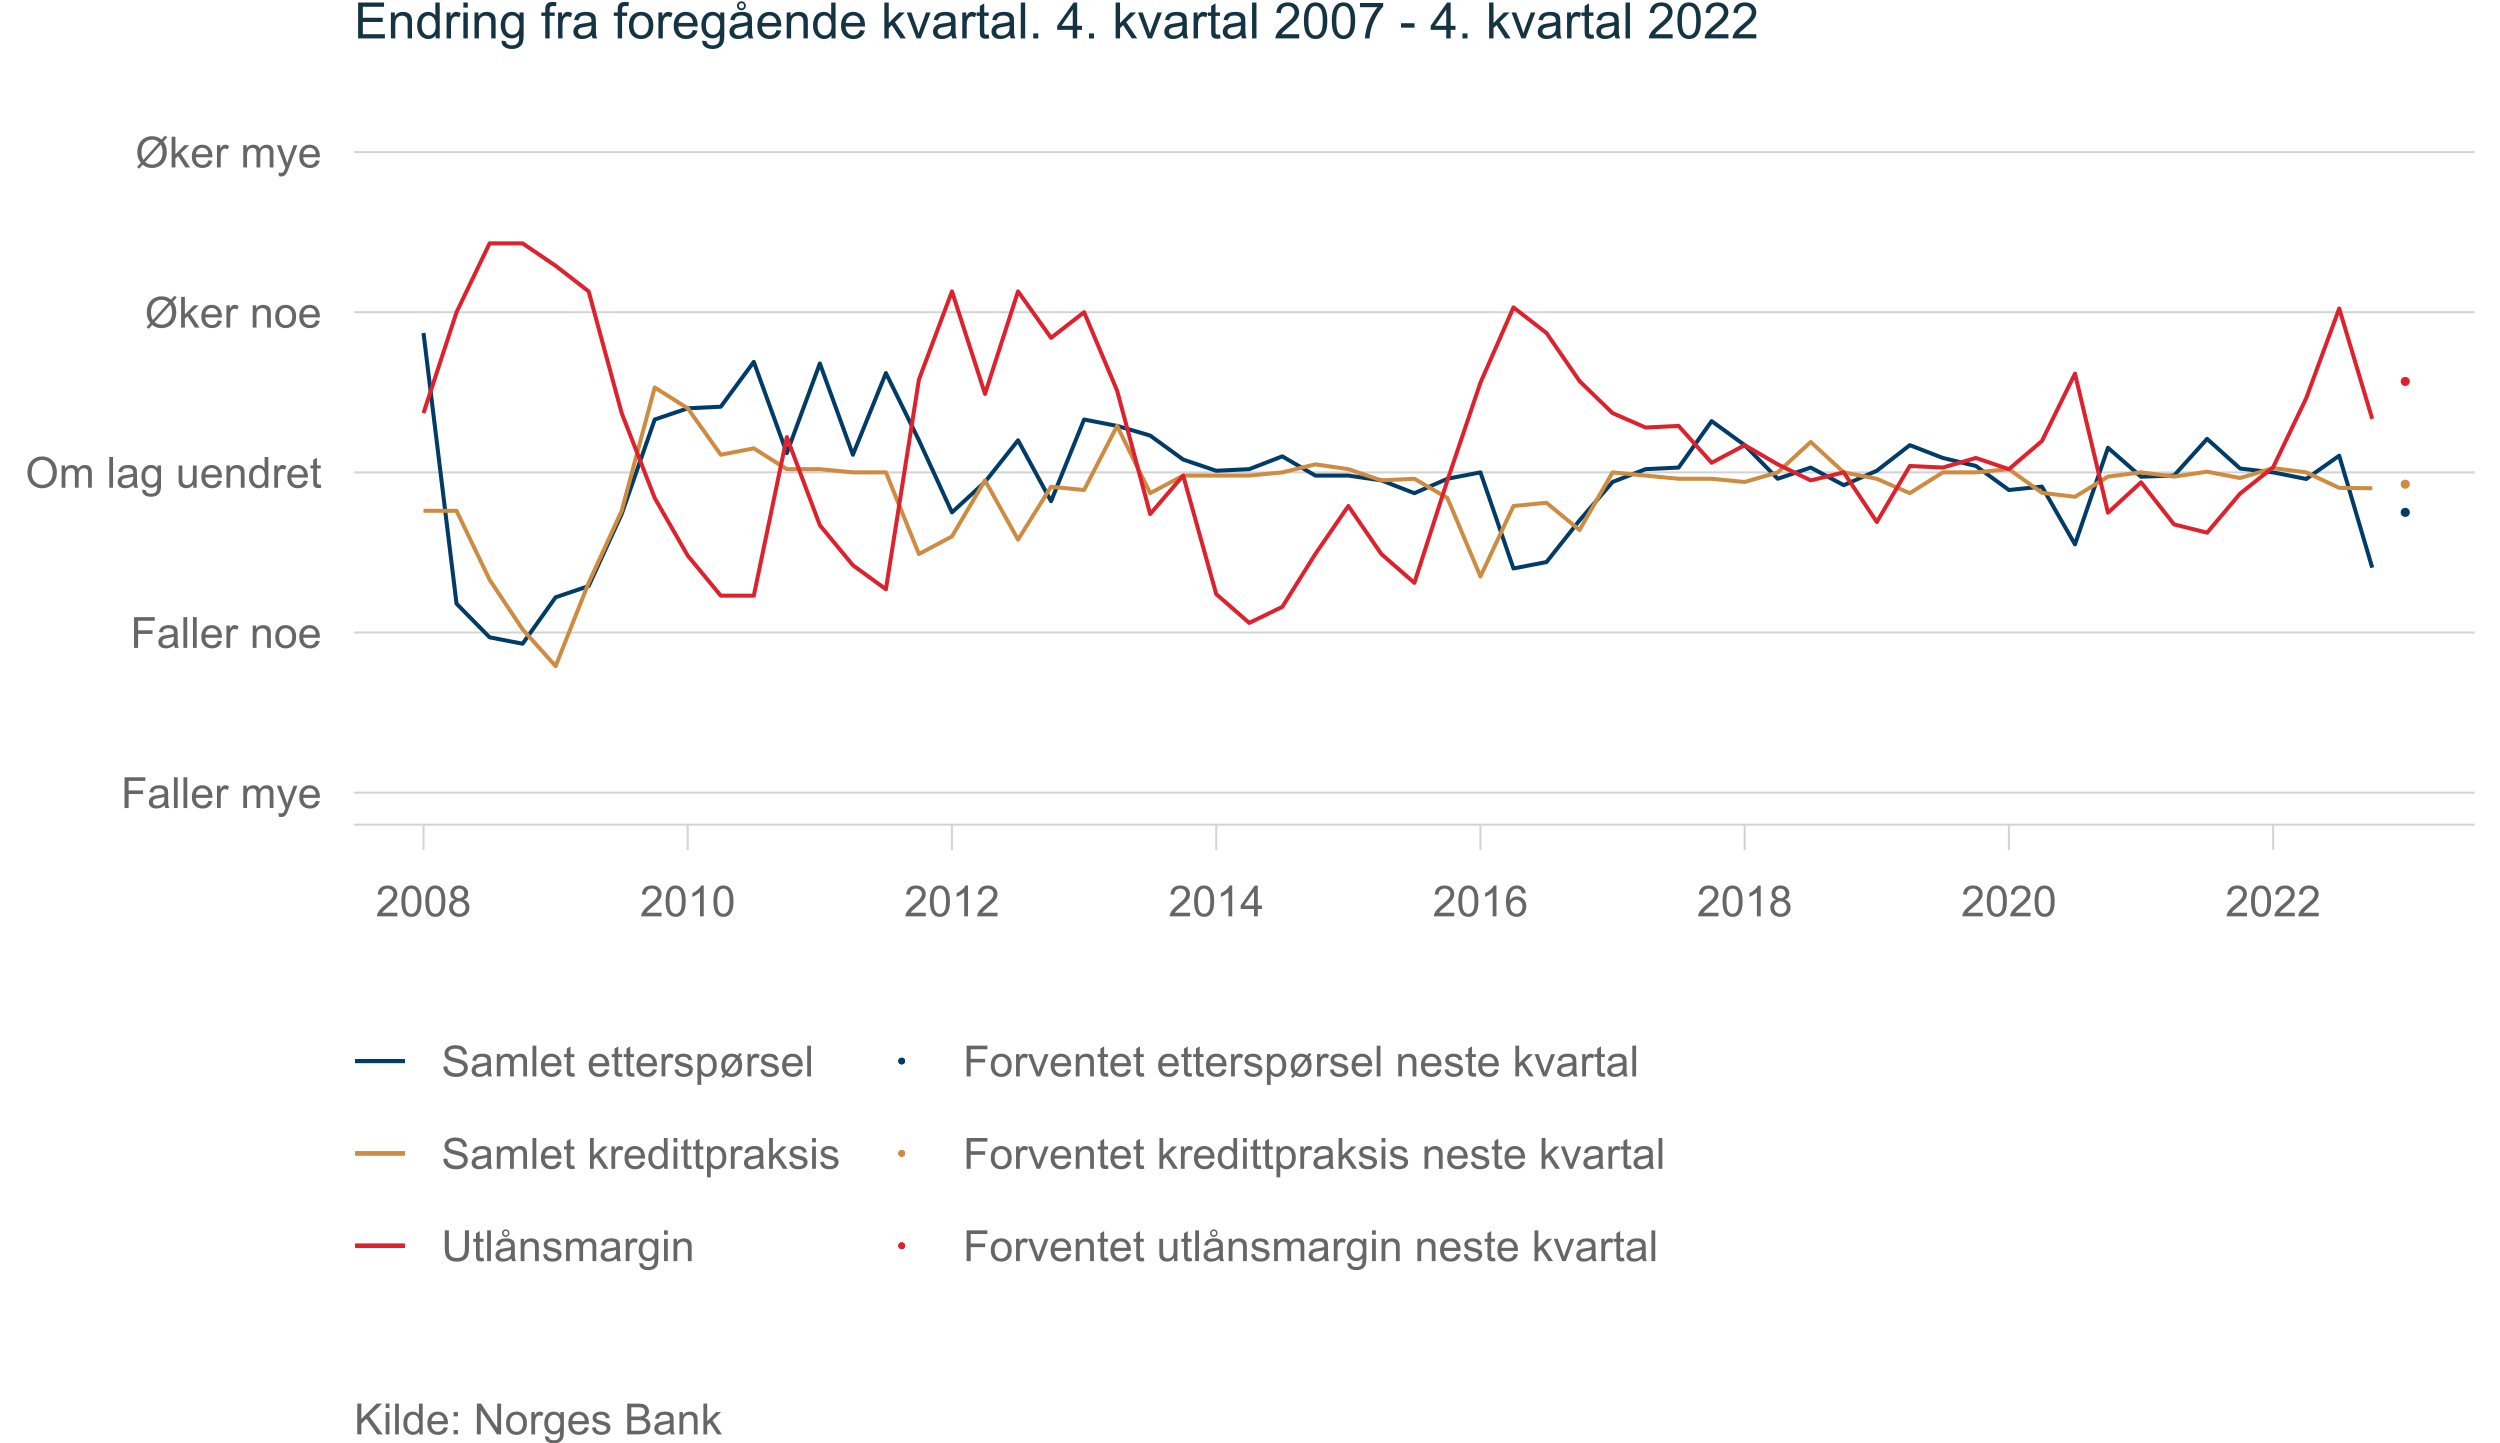 <?xml version="1.0" encoding="UTF-8"?>
<svg xmlns="http://www.w3.org/2000/svg" xmlns:xlink="http://www.w3.org/1999/xlink" width="698pt" height="403pt" viewBox="0 0 698 403" version="1.1">
<defs>
<g>
<symbol overflow="visible" id="glyph0-0">
<path style="stroke:none;" d="M 1.5 0 L 1.5 -7.5 L 7.5 -7.5 L 7.5 0 Z M 1.688 -0.188 L 7.312 -0.188 L 7.312 -7.312 L 1.688 -7.312 Z M 1.688 -0.188 "/>
</symbol>
<symbol overflow="visible" id="glyph0-1">
<path style="stroke:none;" d="M 0.984 0 L 0.984 -8.59 L 6.781 -8.59 L 6.781 -7.578 L 2.121 -7.578 L 2.121 -4.914 L 6.152 -4.914 L 6.152 -3.902 L 2.121 -3.902 L 2.121 0 Z M 0.984 0 "/>
</symbol>
<symbol overflow="visible" id="glyph0-2">
<path style="stroke:none;" d="M 4.852 -0.766 C 4.461 -0.434 4.082 -0.199 3.723 -0.062 C 3.355 0.074 2.969 0.141 2.562 0.141 C 1.875 0.141 1.352 -0.023 0.984 -0.359 C 0.617 -0.688 0.434 -1.117 0.434 -1.641 C 0.434 -1.945 0.5 -2.223 0.641 -2.473 C 0.777 -2.723 0.961 -2.926 1.188 -3.082 C 1.41 -3.234 1.664 -3.348 1.945 -3.43 C 2.152 -3.477 2.465 -3.531 2.883 -3.586 C 3.734 -3.688 4.359 -3.809 4.766 -3.949 C 4.766 -4.09 4.77 -4.18 4.77 -4.227 C 4.77 -4.648 4.668 -4.953 4.469 -5.133 C 4.199 -5.371 3.801 -5.488 3.27 -5.492 C 2.77 -5.488 2.402 -5.402 2.168 -5.23 C 1.934 -5.055 1.758 -4.746 1.648 -4.305 L 0.617 -4.445 C 0.707 -4.887 0.863 -5.242 1.078 -5.516 C 1.289 -5.781 1.598 -5.992 2.008 -6.141 C 2.41 -6.289 2.883 -6.363 3.422 -6.363 C 3.953 -6.363 4.383 -6.301 4.715 -6.176 C 5.047 -6.051 5.293 -5.891 5.449 -5.703 C 5.605 -5.512 5.715 -5.273 5.777 -4.984 C 5.809 -4.805 5.824 -4.48 5.828 -4.016 L 5.828 -2.609 C 5.824 -1.625 5.848 -1.004 5.895 -0.746 C 5.941 -0.484 6.031 -0.238 6.164 0 L 5.062 0 C 4.953 -0.219 4.883 -0.473 4.852 -0.766 Z M 4.766 -3.125 C 4.375 -2.965 3.801 -2.832 3.039 -2.727 C 2.605 -2.66 2.301 -2.59 2.121 -2.516 C 1.941 -2.434 1.801 -2.32 1.703 -2.172 C 1.605 -2.02 1.559 -1.852 1.559 -1.672 C 1.559 -1.387 1.664 -1.152 1.875 -0.969 C 2.086 -0.777 2.398 -0.684 2.812 -0.688 C 3.219 -0.684 3.578 -0.773 3.895 -0.953 C 4.211 -1.129 4.445 -1.371 4.594 -1.68 C 4.707 -1.918 4.762 -2.27 4.766 -2.734 Z M 4.766 -3.125 "/>
</symbol>
<symbol overflow="visible" id="glyph0-3">
<path style="stroke:none;" d="M 0.766 0 L 0.766 -8.59 L 1.82 -8.59 L 1.82 0 Z M 0.766 0 "/>
</symbol>
<symbol overflow="visible" id="glyph0-4">
<path style="stroke:none;" d="M 5.051 -2.004 L 6.141 -1.867 C 5.969 -1.23 5.648 -0.738 5.184 -0.387 C 4.719 -0.035 4.125 0.141 3.406 0.141 C 2.492 0.141 1.77 -0.137 1.238 -0.699 C 0.699 -1.254 0.434 -2.043 0.438 -3.059 C 0.434 -4.105 0.703 -4.918 1.246 -5.496 C 1.781 -6.074 2.48 -6.363 3.344 -6.363 C 4.176 -6.363 4.855 -6.078 5.383 -5.512 C 5.91 -4.945 6.176 -4.148 6.176 -3.125 C 6.176 -3.059 6.172 -2.965 6.172 -2.844 L 1.531 -2.844 C 1.562 -2.156 1.758 -1.633 2.109 -1.27 C 2.457 -0.906 2.891 -0.727 3.41 -0.727 C 3.797 -0.727 4.125 -0.828 4.402 -1.031 C 4.672 -1.234 4.891 -1.559 5.051 -2.004 Z M 1.586 -3.711 L 5.062 -3.711 C 5.016 -4.227 4.883 -4.621 4.664 -4.887 C 4.328 -5.293 3.891 -5.496 3.359 -5.496 C 2.871 -5.496 2.465 -5.332 2.137 -5.008 C 1.805 -4.684 1.621 -4.25 1.586 -3.711 Z M 1.586 -3.711 "/>
</symbol>
<symbol overflow="visible" id="glyph0-5">
<path style="stroke:none;" d="M 0.781 0 L 0.781 -6.223 L 1.727 -6.223 L 1.727 -5.281 C 1.969 -5.719 2.191 -6.012 2.398 -6.152 C 2.602 -6.293 2.828 -6.363 3.078 -6.363 C 3.43 -6.363 3.793 -6.25 4.16 -6.023 L 3.797 -5.047 C 3.539 -5.195 3.281 -5.273 3.023 -5.273 C 2.793 -5.273 2.586 -5.203 2.402 -5.066 C 2.215 -4.926 2.082 -4.734 2.008 -4.488 C 1.891 -4.113 1.832 -3.703 1.836 -3.258 L 1.836 0 Z M 0.781 0 "/>
</symbol>
<symbol overflow="visible" id="glyph0-6">
<path style="stroke:none;" d=""/>
</symbol>
<symbol overflow="visible" id="glyph0-7">
<path style="stroke:none;" d="M 0.789 0 L 0.789 -6.223 L 1.734 -6.223 L 1.734 -5.352 C 1.93 -5.648 2.188 -5.895 2.512 -6.082 C 2.836 -6.27 3.207 -6.363 3.621 -6.363 C 4.082 -6.363 4.457 -6.266 4.754 -6.074 C 5.043 -5.883 5.254 -5.617 5.379 -5.273 C 5.871 -6 6.512 -6.363 7.301 -6.363 C 7.918 -6.363 8.391 -6.191 8.723 -5.848 C 9.055 -5.504 9.223 -4.977 9.223 -4.273 L 9.223 0 L 8.172 0 L 8.172 -3.922 C 8.168 -4.34 8.133 -4.645 8.07 -4.832 C 8 -5.016 7.879 -5.164 7.699 -5.277 C 7.52 -5.391 7.309 -5.449 7.066 -5.449 C 6.629 -5.449 6.266 -5.301 5.977 -5.012 C 5.688 -4.719 5.543 -4.254 5.543 -3.617 L 5.543 0 L 4.488 0 L 4.488 -4.043 C 4.488 -4.512 4.402 -4.863 4.23 -5.098 C 4.059 -5.332 3.777 -5.449 3.387 -5.449 C 3.09 -5.449 2.812 -5.371 2.562 -5.215 C 2.309 -5.059 2.129 -4.828 2.016 -4.527 C 1.898 -4.227 1.84 -3.793 1.844 -3.227 L 1.844 0 Z M 0.789 0 "/>
</symbol>
<symbol overflow="visible" id="glyph0-8">
<path style="stroke:none;" d="M 0.742 2.398 L 0.625 1.406 C 0.855 1.469 1.059 1.5 1.23 1.5 C 1.465 1.5 1.652 1.461 1.793 1.383 C 1.934 1.305 2.047 1.195 2.141 1.055 C 2.203 0.949 2.312 0.688 2.461 0.27 C 2.48 0.207 2.512 0.121 2.555 0.012 L 0.195 -6.223 L 1.328 -6.223 L 2.625 -2.617 C 2.789 -2.16 2.938 -1.68 3.078 -1.18 C 3.195 -1.66 3.34 -2.133 3.508 -2.594 L 4.84 -6.223 L 5.895 -6.223 L 3.527 0.105 C 3.273 0.789 3.074 1.258 2.938 1.516 C 2.746 1.863 2.531 2.117 2.293 2.281 C 2.047 2.438 1.758 2.52 1.422 2.523 C 1.215 2.52 0.988 2.477 0.742 2.398 Z M 0.742 2.398 "/>
</symbol>
<symbol overflow="visible" id="glyph0-9">
<path style="stroke:none;" d="M 0.789 0 L 0.789 -6.223 L 1.742 -6.223 L 1.742 -5.336 C 2.195 -6.02 2.855 -6.363 3.719 -6.363 C 4.09 -6.363 4.434 -6.293 4.754 -6.16 C 5.066 -6.023 5.305 -5.848 5.461 -5.633 C 5.617 -5.41 5.727 -5.152 5.789 -4.852 C 5.828 -4.656 5.848 -4.312 5.848 -3.828 L 5.848 0 L 4.793 0 L 4.793 -3.785 C 4.793 -4.215 4.75 -4.535 4.668 -4.75 C 4.586 -4.961 4.441 -5.129 4.234 -5.258 C 4.023 -5.383 3.777 -5.449 3.5 -5.449 C 3.047 -5.449 2.66 -5.305 2.332 -5.02 C 2.004 -4.734 1.84 -4.195 1.844 -3.398 L 1.844 0 Z M 0.789 0 "/>
</symbol>
<symbol overflow="visible" id="glyph0-10">
<path style="stroke:none;" d="M 0.398 -3.109 C 0.398 -4.262 0.719 -5.117 1.359 -5.672 C 1.895 -6.133 2.547 -6.363 3.316 -6.363 C 4.172 -6.363 4.871 -6.082 5.414 -5.52 C 5.953 -4.957 6.223 -4.184 6.227 -3.199 C 6.223 -2.398 6.102 -1.766 5.867 -1.309 C 5.625 -0.848 5.277 -0.492 4.82 -0.238 C 4.359 0.016 3.859 0.141 3.316 0.141 C 2.441 0.141 1.734 -0.137 1.203 -0.695 C 0.664 -1.254 0.398 -2.059 0.398 -3.109 Z M 1.484 -3.109 C 1.48 -2.309 1.656 -1.711 2.004 -1.32 C 2.348 -0.922 2.785 -0.727 3.316 -0.727 C 3.84 -0.727 4.273 -0.926 4.621 -1.324 C 4.969 -1.723 5.145 -2.328 5.145 -3.148 C 5.145 -3.914 4.969 -4.496 4.617 -4.895 C 4.266 -5.289 3.832 -5.488 3.316 -5.492 C 2.785 -5.488 2.348 -5.293 2.004 -4.898 C 1.656 -4.5 1.48 -3.902 1.484 -3.109 Z M 1.484 -3.109 "/>
</symbol>
<symbol overflow="visible" id="glyph0-11">
<path style="stroke:none;" d="M 0.578 -4.184 C 0.574 -5.605 0.957 -6.719 1.727 -7.531 C 2.488 -8.336 3.477 -8.742 4.695 -8.742 C 5.484 -8.742 6.199 -8.551 6.836 -8.172 C 7.473 -7.793 7.957 -7.266 8.293 -6.586 C 8.625 -5.906 8.793 -5.137 8.797 -4.281 C 8.793 -3.41 8.617 -2.633 8.27 -1.945 C 7.914 -1.258 7.418 -0.734 6.773 -0.383 C 6.125 -0.027 5.43 0.145 4.688 0.148 C 3.879 0.145 3.156 -0.047 2.52 -0.438 C 1.879 -0.824 1.395 -1.359 1.07 -2.039 C 0.738 -2.715 0.574 -3.43 0.578 -4.184 Z M 1.75 -4.164 C 1.746 -3.129 2.023 -2.312 2.586 -1.719 C 3.141 -1.121 3.84 -0.824 4.68 -0.828 C 5.535 -0.824 6.238 -1.125 6.793 -1.73 C 7.344 -2.328 7.621 -3.184 7.625 -4.289 C 7.621 -4.984 7.504 -5.594 7.27 -6.117 C 7.031 -6.641 6.684 -7.043 6.23 -7.332 C 5.77 -7.617 5.262 -7.762 4.699 -7.766 C 3.895 -7.762 3.199 -7.484 2.621 -6.934 C 2.035 -6.379 1.746 -5.457 1.75 -4.164 Z M 1.75 -4.164 "/>
</symbol>
<symbol overflow="visible" id="glyph0-12">
<path style="stroke:none;" d="M 0.598 0.516 L 1.625 0.668 C 1.664 0.98 1.785 1.211 1.98 1.359 C 2.242 1.555 2.598 1.652 3.055 1.652 C 3.539 1.652 3.918 1.555 4.184 1.359 C 4.449 1.164 4.629 0.891 4.723 0.539 C 4.777 0.324 4.801 -0.125 4.797 -0.812 C 4.336 -0.27 3.762 0 3.078 0 C 2.219 0 1.559 -0.309 1.09 -0.926 C 0.621 -1.543 0.387 -2.281 0.387 -3.148 C 0.387 -3.738 0.492 -4.285 0.707 -4.789 C 0.922 -5.289 1.234 -5.68 1.645 -5.953 C 2.051 -6.227 2.531 -6.363 3.082 -6.363 C 3.816 -6.363 4.422 -6.066 4.898 -5.473 L 4.898 -6.223 L 5.871 -6.223 L 5.871 -0.844 C 5.871 0.125 5.77 0.809 5.574 1.215 C 5.375 1.613 5.062 1.934 4.637 2.172 C 4.207 2.402 3.684 2.52 3.059 2.523 C 2.316 2.52 1.715 2.352 1.258 2.023 C 0.801 1.688 0.582 1.188 0.598 0.516 Z M 1.469 -3.223 C 1.465 -2.406 1.629 -1.809 1.957 -1.438 C 2.281 -1.059 2.688 -0.871 3.176 -0.875 C 3.66 -0.871 4.066 -1.059 4.395 -1.434 C 4.723 -1.805 4.887 -2.391 4.887 -3.188 C 4.887 -3.945 4.715 -4.52 4.379 -4.91 C 4.039 -5.297 3.633 -5.488 3.156 -5.492 C 2.684 -5.488 2.285 -5.297 1.961 -4.918 C 1.629 -4.535 1.465 -3.973 1.469 -3.223 Z M 1.469 -3.223 "/>
</symbol>
<symbol overflow="visible" id="glyph0-13">
<path style="stroke:none;" d="M 4.867 0 L 4.867 -0.914 C 4.379 -0.211 3.723 0.141 2.895 0.141 C 2.527 0.141 2.184 0.07 1.867 -0.07 C 1.547 -0.211 1.309 -0.387 1.156 -0.602 C 1 -0.812 0.895 -1.074 0.832 -1.383 C 0.785 -1.59 0.762 -1.918 0.766 -2.367 L 0.766 -6.223 L 1.82 -6.223 L 1.82 -2.773 C 1.816 -2.219 1.84 -1.848 1.887 -1.656 C 1.949 -1.379 2.09 -1.16 2.309 -1.004 C 2.523 -0.84 2.789 -0.762 3.105 -0.766 C 3.418 -0.762 3.715 -0.844 3.996 -1.008 C 4.273 -1.172 4.469 -1.391 4.586 -1.672 C 4.699 -1.949 4.758 -2.355 4.758 -2.891 L 4.758 -6.223 L 5.812 -6.223 L 5.812 0 Z M 4.867 0 "/>
</symbol>
<symbol overflow="visible" id="glyph0-14">
<path style="stroke:none;" d="M 4.828 0 L 4.828 -0.785 C 4.43 -0.168 3.848 0.141 3.086 0.141 C 2.59 0.141 2.133 0.004 1.719 -0.27 C 1.297 -0.543 0.977 -0.922 0.75 -1.414 C 0.523 -1.898 0.41 -2.465 0.41 -3.105 C 0.41 -3.727 0.512 -4.289 0.719 -4.797 C 0.926 -5.301 1.238 -5.688 1.652 -5.957 C 2.066 -6.227 2.527 -6.363 3.039 -6.363 C 3.41 -6.363 3.746 -6.281 4.043 -6.125 C 4.336 -5.965 4.574 -5.762 4.758 -5.508 L 4.758 -8.59 L 5.805 -8.59 L 5.805 0 Z M 1.492 -3.105 C 1.488 -2.309 1.656 -1.711 1.996 -1.316 C 2.328 -0.922 2.727 -0.727 3.188 -0.727 C 3.648 -0.727 4.039 -0.914 4.359 -1.293 C 4.68 -1.668 4.84 -2.242 4.844 -3.016 C 4.84 -3.867 4.676 -4.492 4.352 -4.895 C 4.02 -5.289 3.617 -5.488 3.141 -5.492 C 2.672 -5.488 2.277 -5.297 1.965 -4.918 C 1.645 -4.531 1.488 -3.93 1.492 -3.105 Z M 1.492 -3.105 "/>
</symbol>
<symbol overflow="visible" id="glyph0-15">
<path style="stroke:none;" d="M 3.094 -0.945 L 3.246 -0.012 C 2.949 0.051 2.684 0.082 2.449 0.082 C 2.066 0.082 1.77 0.023 1.559 -0.098 C 1.348 -0.219 1.199 -0.379 1.113 -0.578 C 1.027 -0.773 0.984 -1.188 0.984 -1.82 L 0.984 -5.402 L 0.211 -5.402 L 0.211 -6.223 L 0.984 -6.223 L 0.984 -7.766 L 2.031 -8.398 L 2.031 -6.223 L 3.094 -6.223 L 3.094 -5.402 L 2.031 -5.402 L 2.031 -1.766 C 2.027 -1.461 2.047 -1.27 2.086 -1.184 C 2.125 -1.098 2.184 -1.027 2.27 -0.977 C 2.352 -0.926 2.473 -0.902 2.633 -0.902 C 2.742 -0.902 2.898 -0.914 3.094 -0.945 Z M 3.094 -0.945 "/>
</symbol>
<symbol overflow="visible" id="glyph0-16">
<path style="stroke:none;" d="M 7.324 -7.805 L 8.309 -8.906 L 8.891 -8.414 L 7.859 -7.254 C 8.188 -6.754 8.414 -6.316 8.539 -5.941 C 8.691 -5.449 8.77 -4.898 8.773 -4.289 C 8.77 -3.406 8.594 -2.621 8.238 -1.938 C 7.879 -1.246 7.379 -0.727 6.738 -0.379 C 6.098 -0.027 5.414 0.145 4.695 0.148 C 4.148 0.145 3.66 0.07 3.227 -0.082 C 2.891 -0.199 2.5 -0.422 2.051 -0.758 L 1.066 0.344 L 0.484 -0.148 L 1.516 -1.301 C 1.133 -1.879 0.879 -2.375 0.75 -2.789 C 0.617 -3.203 0.551 -3.699 0.555 -4.277 C 0.551 -5.16 0.727 -5.945 1.082 -6.637 C 1.43 -7.324 1.922 -7.848 2.562 -8.203 C 3.195 -8.555 3.902 -8.73 4.68 -8.734 C 5.203 -8.73 5.66 -8.66 6.055 -8.527 C 6.445 -8.387 6.871 -8.148 7.324 -7.805 Z M 6.621 -7.016 C 6.254 -7.297 5.93 -7.496 5.656 -7.605 C 5.375 -7.711 5.055 -7.762 4.688 -7.766 C 3.832 -7.762 3.125 -7.473 2.566 -6.895 C 2.004 -6.312 1.723 -5.445 1.727 -4.297 C 1.723 -3.84 1.766 -3.438 1.859 -3.086 C 1.918 -2.824 2.051 -2.504 2.25 -2.121 Z M 7.102 -6.41 L 2.75 -1.535 C 3.047 -1.285 3.324 -1.113 3.578 -1.02 C 3.91 -0.891 4.27 -0.824 4.656 -0.828 C 5.508 -0.824 6.211 -1.125 6.77 -1.73 C 7.32 -2.328 7.598 -3.172 7.602 -4.258 C 7.598 -5.066 7.434 -5.785 7.102 -6.41 Z M 7.102 -6.41 "/>
</symbol>
<symbol overflow="visible" id="glyph0-17">
<path style="stroke:none;" d="M 0.797 0 L 0.797 -8.59 L 1.852 -8.59 L 1.852 -3.691 L 4.348 -6.223 L 5.711 -6.223 L 3.336 -3.914 L 5.953 0 L 4.652 0 L 2.594 -3.18 L 1.852 -2.469 L 1.852 0 Z M 0.797 0 "/>
</symbol>
<symbol overflow="visible" id="glyph0-18">
<path style="stroke:none;" d="M 6.039 -1.016 L 6.039 0 L 0.363 0 C 0.355 -0.254 0.395 -0.496 0.484 -0.734 C 0.629 -1.117 0.859 -1.5 1.18 -1.875 C 1.492 -2.25 1.953 -2.684 2.562 -3.176 C 3.492 -3.941 4.125 -4.547 4.453 -4.992 C 4.781 -5.438 4.945 -5.859 4.945 -6.266 C 4.945 -6.68 4.793 -7.031 4.496 -7.32 C 4.191 -7.602 3.805 -7.746 3.328 -7.75 C 2.82 -7.746 2.414 -7.594 2.109 -7.293 C 1.805 -6.984 1.648 -6.562 1.648 -6.031 L 0.562 -6.141 C 0.633 -6.945 0.91 -7.559 1.398 -7.988 C 1.879 -8.41 2.531 -8.625 3.352 -8.625 C 4.172 -8.625 4.824 -8.395 5.309 -7.938 C 5.789 -7.48 6.027 -6.914 6.031 -6.242 C 6.027 -5.895 5.957 -5.559 5.82 -5.227 C 5.676 -4.891 5.441 -4.539 5.117 -4.176 C 4.789 -3.805 4.25 -3.301 3.492 -2.664 C 2.859 -2.129 2.453 -1.77 2.273 -1.582 C 2.094 -1.395 1.945 -1.203 1.828 -1.016 Z M 6.039 -1.016 "/>
</symbol>
<symbol overflow="visible" id="glyph0-19">
<path style="stroke:none;" d="M 0.5 -4.234 C 0.496 -5.246 0.602 -6.062 0.812 -6.688 C 1.02 -7.305 1.328 -7.785 1.742 -8.121 C 2.148 -8.457 2.668 -8.625 3.297 -8.625 C 3.758 -8.625 4.164 -8.531 4.512 -8.348 C 4.855 -8.16 5.141 -7.891 5.371 -7.543 C 5.594 -7.191 5.773 -6.766 5.906 -6.266 C 6.035 -5.762 6.098 -5.086 6.102 -4.234 C 6.098 -3.227 5.996 -2.414 5.789 -1.797 C 5.578 -1.176 5.266 -0.695 4.859 -0.359 C 4.445 -0.02 3.926 0.145 3.297 0.148 C 2.465 0.145 1.816 -0.148 1.348 -0.742 C 0.781 -1.457 0.496 -2.621 0.5 -4.234 Z M 1.582 -4.234 C 1.582 -2.824 1.746 -1.887 2.074 -1.418 C 2.402 -0.949 2.809 -0.715 3.297 -0.719 C 3.777 -0.715 4.184 -0.949 4.52 -1.422 C 4.848 -1.887 5.016 -2.824 5.016 -4.234 C 5.016 -5.648 4.848 -6.59 4.52 -7.055 C 4.184 -7.516 3.773 -7.746 3.289 -7.75 C 2.801 -7.746 2.414 -7.543 2.125 -7.137 C 1.762 -6.613 1.582 -5.645 1.582 -4.234 Z M 1.582 -4.234 "/>
</symbol>
<symbol overflow="visible" id="glyph0-20">
<path style="stroke:none;" d="M 2.121 -4.656 C 1.684 -4.816 1.359 -5.047 1.148 -5.344 C 0.938 -5.641 0.832 -5.996 0.832 -6.41 C 0.832 -7.035 1.055 -7.559 1.504 -7.984 C 1.953 -8.41 2.551 -8.625 3.297 -8.625 C 4.043 -8.625 4.648 -8.406 5.109 -7.973 C 5.566 -7.535 5.793 -7.004 5.797 -6.383 C 5.793 -5.977 5.688 -5.629 5.48 -5.34 C 5.27 -5.043 4.953 -4.816 4.531 -4.656 C 5.055 -4.48 5.457 -4.203 5.734 -3.824 C 6.008 -3.438 6.145 -2.98 6.148 -2.453 C 6.145 -1.715 5.887 -1.098 5.367 -0.602 C 4.844 -0.102 4.16 0.145 3.316 0.148 C 2.469 0.145 1.785 -0.102 1.266 -0.605 C 0.742 -1.105 0.48 -1.734 0.484 -2.484 C 0.48 -3.039 0.621 -3.504 0.91 -3.887 C 1.191 -4.262 1.598 -4.52 2.121 -4.656 Z M 1.91 -6.445 C 1.91 -6.039 2.039 -5.707 2.301 -5.449 C 2.562 -5.191 2.902 -5.062 3.32 -5.062 C 3.723 -5.062 4.055 -5.188 4.32 -5.445 C 4.578 -5.695 4.711 -6.012 4.711 -6.387 C 4.711 -6.773 4.574 -7.098 4.309 -7.363 C 4.035 -7.625 3.703 -7.758 3.312 -7.758 C 2.906 -7.758 2.574 -7.629 2.309 -7.371 C 2.043 -7.113 1.91 -6.805 1.91 -6.445 Z M 1.57 -2.477 C 1.57 -2.176 1.641 -1.887 1.785 -1.605 C 1.926 -1.324 2.137 -1.105 2.422 -0.949 C 2.699 -0.793 3.004 -0.715 3.328 -0.719 C 3.832 -0.715 4.246 -0.879 4.578 -1.207 C 4.902 -1.531 5.066 -1.941 5.07 -2.445 C 5.066 -2.945 4.898 -3.367 4.562 -3.703 C 4.223 -4.035 3.801 -4.199 3.293 -4.203 C 2.793 -4.199 2.379 -4.035 2.059 -3.711 C 1.73 -3.379 1.57 -2.969 1.57 -2.477 Z M 1.57 -2.477 "/>
</symbol>
<symbol overflow="visible" id="glyph0-21">
<path style="stroke:none;" d="M 4.469 0 L 3.414 0 L 3.414 -6.719 C 3.16 -6.477 2.828 -6.234 2.414 -5.996 C 2 -5.75 1.629 -5.57 1.305 -5.449 L 1.305 -6.469 C 1.895 -6.742 2.41 -7.078 2.852 -7.477 C 3.293 -7.871 3.605 -8.254 3.789 -8.625 L 4.469 -8.625 Z M 4.469 0 "/>
</symbol>
<symbol overflow="visible" id="glyph0-22">
<path style="stroke:none;" d="M 3.879 0 L 3.879 -2.055 L 0.152 -2.055 L 0.152 -3.023 L 4.07 -8.59 L 4.934 -8.59 L 4.934 -3.023 L 6.094 -3.023 L 6.094 -2.055 L 4.934 -2.055 L 4.934 0 Z M 3.879 -3.023 L 3.879 -6.898 L 1.188 -3.023 Z M 3.879 -3.023 "/>
</symbol>
<symbol overflow="visible" id="glyph0-23">
<path style="stroke:none;" d="M 5.969 -6.484 L 4.922 -6.406 C 4.828 -6.812 4.695 -7.113 4.523 -7.305 C 4.234 -7.605 3.883 -7.758 3.469 -7.758 C 3.133 -7.758 2.836 -7.664 2.586 -7.477 C 2.25 -7.234 1.988 -6.879 1.797 -6.414 C 1.605 -5.949 1.508 -5.289 1.5 -4.43 C 1.754 -4.812 2.062 -5.098 2.434 -5.289 C 2.797 -5.473 3.184 -5.566 3.586 -5.57 C 4.289 -5.566 4.887 -5.309 5.383 -4.793 C 5.875 -4.277 6.121 -3.609 6.125 -2.789 C 6.121 -2.25 6.004 -1.746 5.773 -1.285 C 5.539 -0.82 5.223 -0.469 4.816 -0.223 C 4.41 0.023 3.949 0.145 3.434 0.148 C 2.555 0.145 1.836 -0.176 1.285 -0.82 C 0.727 -1.469 0.449 -2.535 0.453 -4.02 C 0.449 -5.676 0.758 -6.883 1.371 -7.641 C 1.902 -8.297 2.621 -8.625 3.531 -8.625 C 4.207 -8.625 4.762 -8.434 5.195 -8.055 C 5.625 -7.676 5.883 -7.152 5.969 -6.484 Z M 1.664 -2.781 C 1.664 -2.418 1.738 -2.07 1.895 -1.738 C 2.043 -1.406 2.262 -1.152 2.543 -0.98 C 2.82 -0.801 3.109 -0.715 3.414 -0.719 C 3.859 -0.715 4.242 -0.895 4.566 -1.258 C 4.883 -1.613 5.043 -2.102 5.047 -2.727 C 5.043 -3.316 4.887 -3.785 4.57 -4.129 C 4.25 -4.469 3.852 -4.641 3.375 -4.641 C 2.898 -4.641 2.492 -4.469 2.16 -4.129 C 1.828 -3.785 1.664 -3.336 1.664 -2.781 Z M 1.664 -2.781 "/>
</symbol>
<symbol overflow="visible" id="glyph0-24">
<path style="stroke:none;" d="M 0.539 -2.758 L 1.609 -2.852 C 1.66 -2.422 1.777 -2.07 1.965 -1.797 C 2.145 -1.52 2.434 -1.297 2.828 -1.129 C 3.215 -0.957 3.656 -0.871 4.148 -0.875 C 4.578 -0.871 4.961 -0.938 5.297 -1.066 C 5.629 -1.191 5.875 -1.367 6.039 -1.594 C 6.199 -1.82 6.281 -2.066 6.281 -2.332 C 6.281 -2.598 6.203 -2.832 6.047 -3.035 C 5.891 -3.238 5.633 -3.406 5.273 -3.547 C 5.043 -3.633 4.531 -3.773 3.746 -3.965 C 2.953 -4.152 2.402 -4.332 2.086 -4.5 C 1.672 -4.711 1.363 -4.977 1.168 -5.297 C 0.965 -5.617 0.867 -5.973 0.867 -6.367 C 0.867 -6.801 0.988 -7.207 1.234 -7.582 C 1.48 -7.957 1.84 -8.242 2.312 -8.441 C 2.785 -8.633 3.312 -8.73 3.891 -8.734 C 4.523 -8.73 5.082 -8.629 5.574 -8.426 C 6.059 -8.223 6.434 -7.922 6.695 -7.523 C 6.957 -7.125 7.098 -6.672 7.117 -6.172 L 6.031 -6.086 C 5.969 -6.629 5.77 -7.039 5.434 -7.316 C 5.094 -7.594 4.598 -7.734 3.938 -7.734 C 3.25 -7.734 2.746 -7.605 2.434 -7.355 C 2.113 -7.098 1.957 -6.797 1.961 -6.445 C 1.957 -6.137 2.07 -5.883 2.297 -5.684 C 2.516 -5.48 3.086 -5.273 4.012 -5.07 C 4.934 -4.859 5.566 -4.68 5.914 -4.523 C 6.41 -4.293 6.781 -4 7.02 -3.648 C 7.254 -3.293 7.371 -2.887 7.375 -2.426 C 7.371 -1.969 7.242 -1.535 6.984 -1.133 C 6.723 -0.727 6.344 -0.414 5.855 -0.188 C 5.363 0.035 4.812 0.145 4.203 0.148 C 3.422 0.145 2.77 0.035 2.246 -0.191 C 1.719 -0.414 1.309 -0.754 1.012 -1.215 C 0.711 -1.668 0.555 -2.184 0.539 -2.758 Z M 0.539 -2.758 "/>
</symbol>
<symbol overflow="visible" id="glyph0-25">
<path style="stroke:none;" d="M 0.367 -1.859 L 1.414 -2.023 C 1.469 -1.602 1.633 -1.281 1.902 -1.059 C 2.168 -0.836 2.543 -0.727 3.023 -0.727 C 3.508 -0.727 3.867 -0.824 4.102 -1.023 C 4.336 -1.219 4.453 -1.449 4.453 -1.719 C 4.453 -1.953 4.348 -2.141 4.141 -2.281 C 3.996 -2.371 3.637 -2.492 3.062 -2.637 C 2.289 -2.832 1.754 -3 1.457 -3.145 C 1.156 -3.285 0.93 -3.48 0.777 -3.734 C 0.621 -3.984 0.543 -4.266 0.547 -4.57 C 0.543 -4.844 0.605 -5.098 0.734 -5.34 C 0.859 -5.574 1.035 -5.773 1.254 -5.93 C 1.418 -6.047 1.641 -6.148 1.926 -6.234 C 2.207 -6.32 2.512 -6.363 2.836 -6.363 C 3.324 -6.363 3.75 -6.293 4.121 -6.152 C 4.488 -6.012 4.762 -5.82 4.938 -5.578 C 5.113 -5.336 5.234 -5.016 5.305 -4.617 L 4.273 -4.477 C 4.223 -4.797 4.086 -5.047 3.863 -5.227 C 3.637 -5.406 3.32 -5.496 2.914 -5.496 C 2.426 -5.496 2.082 -5.414 1.875 -5.254 C 1.664 -5.094 1.559 -4.906 1.562 -4.695 C 1.559 -4.555 1.602 -4.434 1.695 -4.324 C 1.773 -4.211 1.91 -4.117 2.098 -4.043 C 2.203 -4.004 2.512 -3.914 3.031 -3.773 C 3.773 -3.574 4.293 -3.41 4.59 -3.285 C 4.879 -3.156 5.113 -2.973 5.285 -2.73 C 5.453 -2.488 5.535 -2.188 5.539 -1.828 C 5.535 -1.477 5.434 -1.145 5.23 -0.832 C 5.023 -0.52 4.727 -0.277 4.34 -0.113 C 3.953 0.059 3.516 0.141 3.031 0.141 C 2.219 0.141 1.602 -0.027 1.18 -0.363 C 0.754 -0.699 0.484 -1.195 0.367 -1.859 Z M 0.367 -1.859 "/>
</symbol>
<symbol overflow="visible" id="glyph0-26">
<path style="stroke:none;" d="M 0.789 2.383 L 0.789 -6.223 L 1.75 -6.223 L 1.75 -5.414 C 1.977 -5.73 2.234 -5.965 2.52 -6.125 C 2.801 -6.281 3.145 -6.363 3.555 -6.363 C 4.082 -6.363 4.551 -6.227 4.961 -5.953 C 5.363 -5.68 5.672 -5.293 5.883 -4.793 C 6.09 -4.293 6.191 -3.746 6.195 -3.156 C 6.191 -2.52 6.078 -1.945 5.852 -1.438 C 5.621 -0.922 5.289 -0.531 4.855 -0.266 C 4.418 0.008 3.961 0.141 3.48 0.141 C 3.129 0.141 2.812 0.066 2.535 -0.082 C 2.254 -0.23 2.023 -0.418 1.844 -0.645 L 1.844 2.383 Z M 1.746 -3.078 C 1.746 -2.273 1.906 -1.684 2.23 -1.301 C 2.555 -0.918 2.949 -0.727 3.41 -0.727 C 3.879 -0.727 4.277 -0.922 4.613 -1.32 C 4.945 -1.711 5.113 -2.328 5.117 -3.164 C 5.113 -3.953 4.949 -4.547 4.625 -4.945 C 4.297 -5.34 3.91 -5.535 3.457 -5.539 C 3.004 -5.535 2.605 -5.324 2.262 -4.906 C 1.918 -4.484 1.746 -3.875 1.746 -3.078 Z M 1.746 -3.078 "/>
</symbol>
<symbol overflow="visible" id="glyph0-27">
<path style="stroke:none;" d="M 5.383 -5.852 L 5.965 -6.602 L 6.527 -6.195 L 5.898 -5.383 C 6.145 -5.047 6.312 -4.742 6.406 -4.469 C 6.523 -4.074 6.586 -3.621 6.586 -3.105 C 6.586 -1.934 6.254 -1.07 5.594 -0.523 C 5.059 -0.078 4.414 0.141 3.664 0.141 C 3.039 0.141 2.492 -0.016 2.016 -0.328 L 1.398 0.461 L 0.852 0.047 L 1.484 -0.781 C 1.25 -1.043 1.086 -1.309 0.992 -1.578 C 0.832 -2 0.754 -2.484 0.758 -3.023 C 0.754 -4.199 1.043 -5.047 1.617 -5.574 C 2.188 -6.098 2.859 -6.363 3.641 -6.363 C 3.953 -6.363 4.25 -6.32 4.523 -6.238 C 4.793 -6.156 5.078 -6.027 5.383 -5.852 Z M 4.793 -5.078 C 4.434 -5.352 4.059 -5.488 3.672 -5.492 C 3.152 -5.488 2.719 -5.289 2.367 -4.895 C 2.016 -4.492 1.84 -3.898 1.84 -3.109 C 1.84 -2.523 1.941 -2.035 2.145 -1.641 Z M 5.234 -4.512 L 2.602 -1.094 C 2.906 -0.848 3.25 -0.727 3.633 -0.727 C 4.172 -0.727 4.617 -0.926 4.977 -1.324 C 5.328 -1.723 5.508 -2.32 5.508 -3.117 C 5.508 -3.414 5.484 -3.672 5.438 -3.898 C 5.406 -4.055 5.336 -4.262 5.234 -4.512 Z M 5.234 -4.512 "/>
</symbol>
<symbol overflow="visible" id="glyph0-28">
<path style="stroke:none;" d="M 2.52 0 L 0.152 -6.223 L 1.266 -6.223 L 2.602 -2.496 C 2.746 -2.09 2.879 -1.672 3 -1.242 C 3.094 -1.57 3.223 -1.965 3.391 -2.426 L 4.773 -6.223 L 5.859 -6.223 L 3.504 0 Z M 2.52 0 "/>
</symbol>
<symbol overflow="visible" id="glyph0-29">
<path style="stroke:none;" d="M 0.797 -7.375 L 0.797 -8.59 L 1.852 -8.59 L 1.852 -7.375 Z M 0.797 0 L 0.797 -6.223 L 1.852 -6.223 L 1.852 0 Z M 0.797 0 "/>
</symbol>
<symbol overflow="visible" id="glyph0-30">
<path style="stroke:none;" d="M 6.562 -8.59 L 7.699 -8.59 L 7.699 -3.625 C 7.699 -2.762 7.602 -2.078 7.406 -1.57 C 7.211 -1.062 6.855 -0.648 6.348 -0.328 C 5.836 -0.012 5.168 0.145 4.344 0.148 C 3.531 0.145 2.875 0.008 2.367 -0.27 C 1.855 -0.547 1.488 -0.945 1.273 -1.473 C 1.051 -1.996 0.941 -2.715 0.945 -3.625 L 0.945 -8.59 L 2.078 -8.59 L 2.078 -3.633 C 2.074 -2.887 2.145 -2.336 2.285 -1.984 C 2.426 -1.629 2.664 -1.355 3 -1.164 C 3.336 -0.973 3.75 -0.879 4.242 -0.879 C 5.078 -0.879 5.672 -1.066 6.027 -1.445 C 6.383 -1.824 6.562 -2.555 6.562 -3.633 Z M 6.562 -8.59 "/>
</symbol>
<symbol overflow="visible" id="glyph0-31">
<path style="stroke:none;" d="M 4.852 -0.766 C 4.461 -0.434 4.082 -0.199 3.723 -0.062 C 3.355 0.074 2.969 0.141 2.562 0.141 C 1.875 0.141 1.352 -0.023 0.984 -0.359 C 0.617 -0.688 0.434 -1.117 0.434 -1.641 C 0.434 -1.945 0.5 -2.223 0.641 -2.473 C 0.777 -2.723 0.961 -2.926 1.188 -3.082 C 1.41 -3.234 1.664 -3.348 1.945 -3.43 C 2.152 -3.477 2.465 -3.531 2.883 -3.586 C 3.734 -3.688 4.359 -3.809 4.766 -3.949 C 4.766 -4.09 4.77 -4.18 4.77 -4.227 C 4.77 -4.648 4.668 -4.953 4.469 -5.133 C 4.199 -5.371 3.801 -5.488 3.27 -5.492 C 2.77 -5.488 2.402 -5.402 2.168 -5.23 C 1.934 -5.055 1.758 -4.746 1.648 -4.305 L 0.617 -4.445 C 0.707 -4.887 0.863 -5.242 1.078 -5.516 C 1.289 -5.781 1.598 -5.992 2.008 -6.141 C 2.41 -6.289 2.883 -6.363 3.422 -6.363 C 3.953 -6.363 4.383 -6.301 4.715 -6.176 C 5.047 -6.051 5.293 -5.891 5.449 -5.703 C 5.605 -5.512 5.715 -5.273 5.777 -4.984 C 5.809 -4.805 5.824 -4.48 5.828 -4.016 L 5.828 -2.609 C 5.824 -1.625 5.848 -1.004 5.895 -0.746 C 5.941 -0.484 6.031 -0.238 6.164 0 L 5.062 0 C 4.953 -0.219 4.883 -0.473 4.852 -0.766 Z M 4.766 -3.125 C 4.375 -2.965 3.801 -2.832 3.039 -2.727 C 2.605 -2.66 2.301 -2.59 2.121 -2.516 C 1.941 -2.434 1.801 -2.32 1.703 -2.172 C 1.605 -2.02 1.559 -1.852 1.559 -1.672 C 1.559 -1.387 1.664 -1.152 1.875 -0.969 C 2.086 -0.777 2.398 -0.684 2.812 -0.688 C 3.219 -0.684 3.578 -0.773 3.895 -0.953 C 4.211 -1.129 4.445 -1.371 4.594 -1.68 C 4.707 -1.918 4.762 -2.27 4.766 -2.734 Z M 2.242 -7.84 C 2.238 -8.121 2.344 -8.367 2.555 -8.578 C 2.766 -8.785 3.012 -8.887 3.297 -8.891 C 3.586 -8.887 3.836 -8.781 4.043 -8.574 C 4.246 -8.363 4.348 -8.113 4.352 -7.816 C 4.348 -7.516 4.246 -7.262 4.043 -7.055 C 3.836 -6.844 3.59 -6.738 3.305 -6.742 C 3.012 -6.738 2.762 -6.844 2.555 -7.055 C 2.344 -7.266 2.238 -7.527 2.242 -7.84 Z M 2.688 -7.836 C 2.684 -7.648 2.746 -7.496 2.871 -7.371 C 2.996 -7.246 3.141 -7.184 3.312 -7.184 C 3.477 -7.184 3.621 -7.246 3.746 -7.371 C 3.863 -7.496 3.926 -7.645 3.93 -7.82 C 3.926 -7.996 3.867 -8.148 3.75 -8.273 C 3.629 -8.398 3.48 -8.461 3.312 -8.461 C 3.141 -8.461 2.996 -8.398 2.871 -8.277 C 2.746 -8.152 2.684 -8.004 2.688 -7.836 Z M 2.688 -7.836 "/>
</symbol>
<symbol overflow="visible" id="glyph0-32">
<path style="stroke:none;" d="M 0.879 0 L 0.879 -8.59 L 2.016 -8.59 L 2.016 -4.328 L 6.281 -8.59 L 7.82 -8.59 L 4.219 -5.109 L 7.98 0 L 6.48 0 L 3.422 -4.348 L 2.016 -2.977 L 2.016 0 Z M 0.879 0 "/>
</symbol>
<symbol overflow="visible" id="glyph0-33">
<path style="stroke:none;" d="M 1.086 -5.023 L 1.086 -6.223 L 2.285 -6.223 L 2.285 -5.023 Z M 1.086 0 L 1.086 -1.203 L 2.285 -1.203 L 2.285 0 Z M 1.086 0 "/>
</symbol>
<symbol overflow="visible" id="glyph0-34">
<path style="stroke:none;" d="M 0.914 0 L 0.914 -8.59 L 2.078 -8.59 L 6.594 -1.844 L 6.594 -8.59 L 7.68 -8.59 L 7.68 0 L 6.516 0 L 2.004 -6.75 L 2.004 0 Z M 0.914 0 "/>
</symbol>
<symbol overflow="visible" id="glyph0-35">
<path style="stroke:none;" d="M 0.879 0 L 0.879 -8.59 L 4.102 -8.59 C 4.758 -8.59 5.281 -8.5 5.68 -8.328 C 6.07 -8.152 6.383 -7.887 6.609 -7.527 C 6.836 -7.164 6.949 -6.785 6.949 -6.391 C 6.949 -6.023 6.848 -5.68 6.648 -5.355 C 6.449 -5.027 6.148 -4.766 5.75 -4.57 C 6.266 -4.418 6.664 -4.156 6.945 -3.793 C 7.223 -3.422 7.363 -2.988 7.367 -2.492 C 7.363 -2.086 7.277 -1.711 7.109 -1.367 C 6.938 -1.02 6.73 -0.754 6.48 -0.57 C 6.23 -0.379 5.914 -0.238 5.539 -0.145 C 5.16 -0.047 4.699 0 4.156 0 Z M 2.016 -4.98 L 3.875 -4.98 C 4.375 -4.98 4.738 -5.012 4.957 -5.078 C 5.246 -5.164 5.461 -5.309 5.609 -5.508 C 5.75 -5.703 5.824 -5.953 5.828 -6.258 C 5.824 -6.543 5.758 -6.793 5.625 -7.012 C 5.488 -7.227 5.293 -7.375 5.039 -7.457 C 4.781 -7.535 4.344 -7.574 3.734 -7.578 L 2.016 -7.578 Z M 2.016 -1.016 L 4.156 -1.016 C 4.516 -1.012 4.773 -1.027 4.93 -1.055 C 5.188 -1.102 5.406 -1.18 5.582 -1.289 C 5.758 -1.398 5.902 -1.555 6.016 -1.766 C 6.129 -1.969 6.188 -2.211 6.188 -2.492 C 6.188 -2.805 6.105 -3.082 5.941 -3.324 C 5.777 -3.559 5.547 -3.727 5.258 -3.824 C 4.961 -3.918 4.543 -3.965 4 -3.969 L 2.016 -3.969 Z M 2.016 -1.016 "/>
</symbol>
<symbol overflow="visible" id="glyph1-0">
<path style="stroke:none;" d="M 1.75 0 L 1.75 -8.75 L 8.75 -8.75 L 8.75 0 Z M 1.969 -0.219 L 8.531 -0.219 L 8.531 -8.531 L 1.969 -8.531 Z M 1.969 -0.219 "/>
</symbol>
<symbol overflow="visible" id="glyph1-1">
<path style="stroke:none;" d="M 1.109 0 L 1.109 -10.023 L 8.352 -10.023 L 8.352 -8.84 L 2.434 -8.84 L 2.434 -5.77 L 7.977 -5.77 L 7.977 -4.594 L 2.434 -4.594 L 2.434 -1.184 L 8.586 -1.184 L 8.586 0 Z M 1.109 0 "/>
</symbol>
<symbol overflow="visible" id="glyph1-2">
<path style="stroke:none;" d="M 0.922 0 L 0.922 -7.258 L 2.031 -7.258 L 2.031 -6.227 C 2.559 -7.02 3.328 -7.418 4.34 -7.422 C 4.773 -7.418 5.176 -7.34 5.547 -7.188 C 5.91 -7.027 6.184 -6.82 6.371 -6.57 C 6.551 -6.312 6.68 -6.012 6.754 -5.66 C 6.797 -5.434 6.82 -5.035 6.82 -4.465 L 6.82 0 L 5.594 0 L 5.594 -4.414 C 5.59 -4.914 5.543 -5.289 5.449 -5.539 C 5.352 -5.785 5.18 -5.984 4.938 -6.137 C 4.691 -6.281 4.406 -6.355 4.082 -6.359 C 3.555 -6.355 3.102 -6.191 2.723 -5.859 C 2.34 -5.523 2.148 -4.891 2.152 -3.965 L 2.152 0 Z M 0.922 0 "/>
</symbol>
<symbol overflow="visible" id="glyph1-3">
<path style="stroke:none;" d="M 5.633 0 L 5.633 -0.914 C 5.168 -0.195 4.492 0.164 3.602 0.164 C 3.02 0.164 2.488 0.008 2.004 -0.312 C 1.52 -0.629 1.141 -1.074 0.875 -1.648 C 0.605 -2.219 0.473 -2.879 0.477 -3.625 C 0.473 -4.348 0.594 -5.004 0.84 -5.594 C 1.078 -6.184 1.441 -6.637 1.926 -6.949 C 2.406 -7.262 2.945 -7.418 3.547 -7.422 C 3.98 -7.418 4.371 -7.324 4.715 -7.145 C 5.055 -6.957 5.332 -6.719 5.551 -6.426 L 5.551 -10.023 L 6.773 -10.023 L 6.773 0 Z M 1.742 -3.625 C 1.738 -2.691 1.934 -1.996 2.328 -1.535 C 2.719 -1.074 3.184 -0.844 3.719 -0.848 C 4.254 -0.844 4.711 -1.062 5.086 -1.508 C 5.461 -1.945 5.648 -2.617 5.652 -3.52 C 5.648 -4.512 5.457 -5.242 5.078 -5.707 C 4.691 -6.172 4.219 -6.402 3.664 -6.406 C 3.113 -6.402 2.656 -6.18 2.293 -5.734 C 1.922 -5.285 1.738 -4.582 1.742 -3.625 Z M 1.742 -3.625 "/>
</symbol>
<symbol overflow="visible" id="glyph1-4">
<path style="stroke:none;" d="M 0.91 0 L 0.91 -7.258 L 2.016 -7.258 L 2.016 -6.16 C 2.297 -6.668 2.555 -7.008 2.797 -7.176 C 3.031 -7.336 3.297 -7.418 3.59 -7.422 C 4 -7.418 4.422 -7.285 4.852 -7.027 L 4.43 -5.887 C 4.125 -6.062 3.824 -6.152 3.527 -6.152 C 3.258 -6.152 3.016 -6.07 2.801 -5.91 C 2.586 -5.746 2.434 -5.52 2.344 -5.234 C 2.207 -4.793 2.137 -4.316 2.141 -3.801 L 2.141 0 Z M 0.91 0 "/>
</symbol>
<symbol overflow="visible" id="glyph1-5">
<path style="stroke:none;" d="M 0.93 -8.605 L 0.93 -10.023 L 2.16 -10.023 L 2.16 -8.605 Z M 0.93 0 L 0.93 -7.258 L 2.16 -7.258 L 2.16 0 Z M 0.93 0 "/>
</symbol>
<symbol overflow="visible" id="glyph1-6">
<path style="stroke:none;" d="M 0.695 0.602 L 1.895 0.781 C 1.941 1.145 2.082 1.414 2.312 1.586 C 2.613 1.812 3.031 1.926 3.562 1.93 C 4.129 1.926 4.566 1.812 4.879 1.586 C 5.188 1.355 5.398 1.035 5.508 0.629 C 5.57 0.375 5.598 -0.148 5.598 -0.949 C 5.059 -0.316 4.391 0 3.59 0 C 2.59 0 1.816 -0.359 1.273 -1.078 C 0.723 -1.797 0.449 -2.66 0.453 -3.672 C 0.449 -4.363 0.574 -5.004 0.828 -5.59 C 1.074 -6.176 1.438 -6.625 1.918 -6.945 C 2.391 -7.258 2.949 -7.418 3.594 -7.422 C 4.449 -7.418 5.156 -7.07 5.715 -6.383 L 5.715 -7.258 L 6.852 -7.258 L 6.852 -0.984 C 6.848 0.145 6.734 0.945 6.504 1.418 C 6.273 1.887 5.906 2.258 5.41 2.535 C 4.91 2.805 4.297 2.941 3.57 2.945 C 2.699 2.941 2 2.746 1.469 2.359 C 0.934 1.969 0.676 1.383 0.695 0.602 Z M 1.715 -3.758 C 1.711 -2.805 1.898 -2.113 2.281 -1.676 C 2.656 -1.238 3.133 -1.02 3.703 -1.02 C 4.27 -1.02 4.742 -1.234 5.129 -1.672 C 5.508 -2.102 5.699 -2.785 5.703 -3.719 C 5.699 -4.605 5.504 -5.273 5.109 -5.727 C 4.715 -6.176 4.238 -6.402 3.684 -6.406 C 3.133 -6.402 2.668 -6.18 2.289 -5.738 C 1.902 -5.289 1.711 -4.629 1.715 -3.758 Z M 1.715 -3.758 "/>
</symbol>
<symbol overflow="visible" id="glyph1-7">
<path style="stroke:none;" d=""/>
</symbol>
<symbol overflow="visible" id="glyph1-8">
<path style="stroke:none;" d="M 1.219 0 L 1.219 -6.305 L 0.129 -6.305 L 0.129 -7.258 L 1.219 -7.258 L 1.219 -8.031 C 1.219 -8.52 1.262 -8.883 1.348 -9.117 C 1.465 -9.438 1.672 -9.695 1.973 -9.895 C 2.27 -10.09 2.688 -10.188 3.227 -10.191 C 3.57 -10.188 3.953 -10.148 4.375 -10.07 L 4.191 -8.996 C 3.934 -9.035 3.691 -9.059 3.465 -9.062 C 3.09 -9.059 2.828 -8.98 2.672 -8.824 C 2.516 -8.664 2.438 -8.363 2.441 -7.93 L 2.441 -7.258 L 3.855 -7.258 L 3.855 -6.305 L 2.441 -6.305 L 2.441 0 Z M 1.219 0 "/>
</symbol>
<symbol overflow="visible" id="glyph1-9">
<path style="stroke:none;" d="M 5.66 -0.895 C 5.203 -0.504 4.762 -0.23 4.344 -0.074 C 3.918 0.086 3.469 0.164 2.988 0.164 C 2.188 0.164 1.574 -0.027 1.148 -0.418 C 0.719 -0.805 0.504 -1.305 0.508 -1.914 C 0.504 -2.266 0.586 -2.59 0.75 -2.887 C 0.91 -3.18 1.121 -3.414 1.383 -3.594 C 1.645 -3.77 1.938 -3.906 2.27 -4 C 2.508 -4.059 2.875 -4.121 3.363 -4.184 C 4.355 -4.301 5.086 -4.441 5.559 -4.609 C 5.559 -4.773 5.559 -4.879 5.562 -4.93 C 5.559 -5.426 5.445 -5.781 5.215 -5.988 C 4.898 -6.266 4.43 -6.402 3.812 -6.406 C 3.23 -6.402 2.805 -6.301 2.531 -6.102 C 2.254 -5.895 2.051 -5.535 1.922 -5.023 L 0.719 -5.188 C 0.824 -5.699 1.004 -6.117 1.258 -6.434 C 1.504 -6.75 1.867 -6.992 2.344 -7.164 C 2.816 -7.332 3.363 -7.418 3.992 -7.422 C 4.609 -7.418 5.113 -7.344 5.504 -7.203 C 5.887 -7.055 6.172 -6.871 6.359 -6.652 C 6.539 -6.43 6.668 -6.152 6.742 -5.816 C 6.777 -5.605 6.797 -5.227 6.801 -4.684 L 6.801 -3.043 C 6.797 -1.895 6.824 -1.172 6.879 -0.871 C 6.934 -0.566 7.035 -0.277 7.191 0 L 5.906 0 C 5.777 -0.254 5.695 -0.551 5.66 -0.895 Z M 5.559 -3.645 C 5.109 -3.461 4.438 -3.305 3.547 -3.18 C 3.039 -3.105 2.684 -3.023 2.473 -2.934 C 2.262 -2.84 2.098 -2.707 1.988 -2.531 C 1.871 -2.355 1.816 -2.16 1.82 -1.949 C 1.816 -1.617 1.941 -1.344 2.191 -1.129 C 2.438 -0.906 2.801 -0.797 3.281 -0.801 C 3.754 -0.797 4.176 -0.898 4.547 -1.109 C 4.914 -1.312 5.184 -1.598 5.359 -1.961 C 5.488 -2.238 5.555 -2.648 5.559 -3.191 Z M 5.559 -3.645 "/>
</symbol>
<symbol overflow="visible" id="glyph1-10">
<path style="stroke:none;" d="M 0.465 -3.629 C 0.461 -4.973 0.836 -5.969 1.586 -6.617 C 2.207 -7.148 2.969 -7.418 3.867 -7.422 C 4.867 -7.418 5.684 -7.09 6.316 -6.441 C 6.949 -5.785 7.266 -4.883 7.266 -3.734 C 7.266 -2.797 7.125 -2.062 6.844 -1.527 C 6.562 -0.992 6.152 -0.578 5.621 -0.281 C 5.082 0.016 4.5 0.164 3.867 0.164 C 2.852 0.164 2.027 -0.16 1.402 -0.812 C 0.773 -1.461 0.461 -2.398 0.465 -3.629 Z M 1.73 -3.629 C 1.727 -2.695 1.93 -2 2.336 -1.539 C 2.738 -1.074 3.25 -0.844 3.867 -0.848 C 4.477 -0.844 4.984 -1.074 5.391 -1.543 C 5.797 -2.004 6 -2.715 6 -3.672 C 6 -4.566 5.793 -5.246 5.387 -5.711 C 4.977 -6.172 4.473 -6.402 3.867 -6.406 C 3.25 -6.402 2.738 -6.172 2.336 -5.715 C 1.93 -5.25 1.727 -4.555 1.73 -3.629 Z M 1.73 -3.629 "/>
</symbol>
<symbol overflow="visible" id="glyph1-11">
<path style="stroke:none;" d="M 5.891 -2.336 L 7.164 -2.18 C 6.961 -1.438 6.59 -0.859 6.047 -0.449 C 5.504 -0.039 4.812 0.164 3.973 0.164 C 2.91 0.164 2.066 -0.16 1.445 -0.816 C 0.82 -1.465 0.508 -2.383 0.512 -3.57 C 0.508 -4.785 0.824 -5.734 1.453 -6.41 C 2.082 -7.082 2.898 -7.418 3.902 -7.422 C 4.871 -7.418 5.664 -7.086 6.281 -6.43 C 6.895 -5.766 7.199 -4.84 7.203 -3.645 C 7.199 -3.57 7.199 -3.461 7.199 -3.316 L 1.785 -3.316 C 1.828 -2.516 2.055 -1.902 2.461 -1.48 C 2.867 -1.055 3.371 -0.844 3.977 -0.848 C 4.426 -0.844 4.812 -0.961 5.133 -1.203 C 5.453 -1.438 5.703 -1.816 5.891 -2.336 Z M 1.852 -4.328 L 5.906 -4.328 C 5.852 -4.934 5.695 -5.391 5.441 -5.703 C 5.047 -6.172 4.539 -6.41 3.918 -6.414 C 3.352 -6.41 2.875 -6.219 2.492 -5.844 C 2.102 -5.461 1.891 -4.957 1.852 -4.328 Z M 1.852 -4.328 "/>
</symbol>
<symbol overflow="visible" id="glyph1-12">
<path style="stroke:none;" d="M 5.66 -0.895 C 5.203 -0.504 4.762 -0.23 4.344 -0.074 C 3.918 0.086 3.469 0.164 2.988 0.164 C 2.188 0.164 1.574 -0.027 1.148 -0.418 C 0.719 -0.805 0.504 -1.305 0.508 -1.914 C 0.504 -2.266 0.586 -2.59 0.75 -2.887 C 0.91 -3.18 1.121 -3.414 1.383 -3.594 C 1.645 -3.77 1.938 -3.906 2.27 -4 C 2.508 -4.059 2.875 -4.121 3.363 -4.184 C 4.355 -4.301 5.086 -4.441 5.559 -4.609 C 5.559 -4.773 5.559 -4.879 5.562 -4.93 C 5.559 -5.426 5.445 -5.781 5.215 -5.988 C 4.898 -6.266 4.43 -6.402 3.812 -6.406 C 3.23 -6.402 2.805 -6.301 2.531 -6.102 C 2.254 -5.895 2.051 -5.535 1.922 -5.023 L 0.719 -5.188 C 0.824 -5.699 1.004 -6.117 1.258 -6.434 C 1.504 -6.75 1.867 -6.992 2.344 -7.164 C 2.816 -7.332 3.363 -7.418 3.992 -7.422 C 4.609 -7.418 5.113 -7.344 5.504 -7.203 C 5.887 -7.055 6.172 -6.871 6.359 -6.652 C 6.539 -6.43 6.668 -6.152 6.742 -5.816 C 6.777 -5.605 6.797 -5.227 6.801 -4.684 L 6.801 -3.043 C 6.797 -1.895 6.824 -1.172 6.879 -0.871 C 6.934 -0.566 7.035 -0.277 7.191 0 L 5.906 0 C 5.777 -0.254 5.695 -0.551 5.66 -0.895 Z M 5.559 -3.645 C 5.109 -3.461 4.438 -3.305 3.547 -3.18 C 3.039 -3.105 2.684 -3.023 2.473 -2.934 C 2.262 -2.84 2.098 -2.707 1.988 -2.531 C 1.871 -2.355 1.816 -2.16 1.82 -1.949 C 1.816 -1.617 1.941 -1.344 2.191 -1.129 C 2.438 -0.906 2.801 -0.797 3.281 -0.801 C 3.754 -0.797 4.176 -0.898 4.547 -1.109 C 4.914 -1.312 5.184 -1.598 5.359 -1.961 C 5.488 -2.238 5.555 -2.648 5.559 -3.191 Z M 2.617 -9.148 C 2.613 -9.477 2.734 -9.766 2.984 -10.008 C 3.227 -10.25 3.516 -10.371 3.848 -10.371 C 4.184 -10.371 4.473 -10.246 4.715 -10.004 C 4.953 -9.758 5.074 -9.465 5.078 -9.117 C 5.074 -8.766 4.953 -8.469 4.715 -8.23 C 4.473 -7.984 4.188 -7.863 3.855 -7.867 C 3.512 -7.863 3.219 -7.984 2.98 -8.234 C 2.734 -8.477 2.613 -8.781 2.617 -9.148 Z M 3.137 -9.141 C 3.133 -8.926 3.207 -8.746 3.352 -8.602 C 3.496 -8.453 3.664 -8.379 3.863 -8.383 C 4.055 -8.379 4.227 -8.453 4.371 -8.602 C 4.512 -8.746 4.582 -8.918 4.586 -9.125 C 4.582 -9.328 4.512 -9.504 4.375 -9.652 C 4.23 -9.793 4.059 -9.867 3.863 -9.871 C 3.664 -9.867 3.496 -9.797 3.352 -9.656 C 3.207 -9.512 3.133 -9.34 3.137 -9.141 Z M 3.137 -9.141 "/>
</symbol>
<symbol overflow="visible" id="glyph1-13">
<path style="stroke:none;" d="M 0.93 0 L 0.93 -10.023 L 2.16 -10.023 L 2.16 -4.305 L 5.07 -7.258 L 6.664 -7.258 L 3.891 -4.566 L 6.945 0 L 5.43 0 L 3.027 -3.711 L 2.16 -2.879 L 2.16 0 Z M 0.93 0 "/>
</symbol>
<symbol overflow="visible" id="glyph1-14">
<path style="stroke:none;" d="M 2.938 0 L 0.18 -7.258 L 1.477 -7.258 L 3.035 -2.914 C 3.203 -2.438 3.355 -1.949 3.5 -1.449 C 3.605 -1.828 3.758 -2.289 3.957 -2.828 L 5.57 -7.258 L 6.836 -7.258 L 4.086 0 Z M 2.938 0 "/>
</symbol>
<symbol overflow="visible" id="glyph1-15">
<path style="stroke:none;" d="M 3.609 -1.102 L 3.789 -0.016 C 3.438 0.059 3.129 0.094 2.859 0.094 C 2.41 0.094 2.062 0.023 1.816 -0.117 C 1.57 -0.258 1.395 -0.441 1.297 -0.672 C 1.195 -0.902 1.148 -1.387 1.148 -2.125 L 1.148 -6.305 L 0.246 -6.305 L 0.246 -7.258 L 1.148 -7.258 L 1.148 -9.059 L 2.371 -9.797 L 2.371 -7.258 L 3.609 -7.258 L 3.609 -6.305 L 2.371 -6.305 L 2.371 -2.059 C 2.367 -1.703 2.387 -1.477 2.434 -1.379 C 2.473 -1.277 2.547 -1.199 2.648 -1.141 C 2.746 -1.082 2.887 -1.055 3.07 -1.055 C 3.203 -1.055 3.383 -1.07 3.609 -1.102 Z M 3.609 -1.102 "/>
</symbol>
<symbol overflow="visible" id="glyph1-16">
<path style="stroke:none;" d="M 0.895 0 L 0.895 -10.023 L 2.125 -10.023 L 2.125 0 Z M 0.895 0 "/>
</symbol>
<symbol overflow="visible" id="glyph1-17">
<path style="stroke:none;" d="M 1.273 0 L 1.273 -1.402 L 2.672 -1.402 L 2.672 0 Z M 1.273 0 "/>
</symbol>
<symbol overflow="visible" id="glyph1-18">
<path style="stroke:none;" d="M 4.523 0 L 4.523 -2.398 L 0.18 -2.398 L 0.18 -3.527 L 4.75 -10.023 L 5.758 -10.023 L 5.758 -3.527 L 7.109 -3.527 L 7.109 -2.398 L 5.758 -2.398 L 5.758 0 Z M 4.523 -3.527 L 4.523 -8.047 L 1.387 -3.527 Z M 4.523 -3.527 "/>
</symbol>
<symbol overflow="visible" id="glyph1-19">
<path style="stroke:none;" d="M 7.047 -1.184 L 7.047 0 L 0.422 0 C 0.414 -0.297 0.461 -0.582 0.566 -0.855 C 0.734 -1.305 1.004 -1.746 1.375 -2.188 C 1.746 -2.621 2.285 -3.129 2.988 -3.703 C 4.074 -4.598 4.809 -5.305 5.195 -5.828 C 5.574 -6.348 5.766 -6.84 5.77 -7.309 C 5.766 -7.793 5.59 -8.203 5.246 -8.539 C 4.895 -8.871 4.441 -9.039 3.883 -9.043 C 3.285 -9.039 2.812 -8.863 2.461 -8.508 C 2.105 -8.152 1.926 -7.66 1.922 -7.035 L 0.656 -7.164 C 0.742 -8.105 1.066 -8.824 1.633 -9.32 C 2.195 -9.812 2.953 -10.059 3.91 -10.062 C 4.867 -10.059 5.629 -9.793 6.191 -9.262 C 6.75 -8.727 7.031 -8.066 7.035 -7.281 C 7.031 -6.879 6.949 -6.484 6.789 -6.098 C 6.621 -5.707 6.348 -5.297 5.969 -4.871 C 5.586 -4.441 4.953 -3.855 4.074 -3.109 C 3.332 -2.488 2.859 -2.066 2.652 -1.848 C 2.438 -1.621 2.266 -1.402 2.133 -1.184 Z M 7.047 -1.184 "/>
</symbol>
<symbol overflow="visible" id="glyph1-20">
<path style="stroke:none;" d="M 0.582 -4.941 C 0.578 -6.121 0.699 -7.074 0.945 -7.801 C 1.188 -8.52 1.551 -9.078 2.031 -9.473 C 2.512 -9.863 3.117 -10.059 3.848 -10.062 C 4.383 -10.059 4.855 -9.953 5.262 -9.738 C 5.668 -9.52 6 -9.207 6.266 -8.801 C 6.527 -8.391 6.738 -7.891 6.891 -7.309 C 7.039 -6.723 7.113 -5.934 7.117 -4.941 C 7.113 -3.762 6.992 -2.812 6.754 -2.094 C 6.508 -1.367 6.145 -0.809 5.668 -0.418 C 5.184 -0.023 4.578 0.168 3.848 0.172 C 2.879 0.168 2.121 -0.176 1.57 -0.867 C 0.91 -1.699 0.578 -3.055 0.582 -4.941 Z M 1.844 -4.941 C 1.84 -3.293 2.031 -2.199 2.422 -1.656 C 2.805 -1.109 3.281 -0.836 3.848 -0.84 C 4.41 -0.836 4.887 -1.109 5.273 -1.66 C 5.656 -2.203 5.848 -3.297 5.852 -4.941 C 5.848 -6.59 5.656 -7.688 5.273 -8.23 C 4.887 -8.77 4.406 -9.039 3.836 -9.043 C 3.27 -9.039 2.816 -8.801 2.48 -8.328 C 2.051 -7.711 1.84 -6.582 1.844 -4.941 Z M 1.844 -4.941 "/>
</symbol>
<symbol overflow="visible" id="glyph1-21">
<path style="stroke:none;" d="M 0.664 -8.711 L 0.664 -9.891 L 7.148 -9.891 L 7.148 -8.934 C 6.512 -8.25 5.879 -7.348 5.254 -6.227 C 4.625 -5.098 4.141 -3.941 3.801 -2.754 C 3.551 -1.914 3.395 -0.996 3.328 0 L 2.062 0 C 2.078 -0.789 2.23 -1.738 2.527 -2.855 C 2.82 -3.969 3.246 -5.047 3.801 -6.086 C 4.352 -7.121 4.941 -7.996 5.57 -8.711 Z M 0.664 -8.711 "/>
</symbol>
<symbol overflow="visible" id="glyph1-22">
<path style="stroke:none;" d="M 0.445 -3.008 L 0.445 -4.246 L 4.227 -4.246 L 4.227 -3.008 Z M 0.445 -3.008 "/>
</symbol>
</g>
<clipPath id="clip1">
  <path d="M 98.875 33.52 L 690.91 33.52 L 690.91 230.25 L 98.875 230.25 Z M 98.875 33.52 "/>
</clipPath>
<clipPath id="clip2">
  <path d="M 98.875 221 L 690.91 221 L 690.91 222 L 98.875 222 Z M 98.875 221 "/>
</clipPath>
<clipPath id="clip3">
  <path d="M 98.875 176 L 690.91 176 L 690.91 177 L 98.875 177 Z M 98.875 176 "/>
</clipPath>
<clipPath id="clip4">
  <path d="M 98.875 131 L 690.91 131 L 690.91 133 L 98.875 133 Z M 98.875 131 "/>
</clipPath>
<clipPath id="clip5">
  <path d="M 98.875 86 L 690.91 86 L 690.91 88 L 98.875 88 Z M 98.875 86 "/>
</clipPath>
<clipPath id="clip6">
  <path d="M 98.875 42 L 690.91 42 L 690.91 43 L 98.875 43 Z M 98.875 42 "/>
</clipPath>
</defs>
<g id="surface6">
<rect x="0" y="0" width="698" height="403" style="fill:rgb(100%,100%,100%);fill-opacity:1;stroke:none;"/>
<rect x="0" y="0" width="698" height="403" style="fill:rgb(100%,100%,100%);fill-opacity:1;stroke:none;"/>
<path style="fill:none;stroke-width:0.776;stroke-linecap:round;stroke-linejoin:round;stroke:rgb(100%,100%,100%);stroke-opacity:1;stroke-miterlimit:10;" d="M 0 403 L 698 403 L 698 0 L 0 0 Z M 0 403 "/>
<g clip-path="url(#clip1)" clip-rule="nonzero">
<path style=" stroke:none;fill-rule:nonzero;fill:rgb(100%,100%,100%);fill-opacity:1;" d="M 98.875 230.25 L 690.91 230.25 L 690.91 33.52 L 98.875 33.52 Z M 98.875 230.25 "/>
</g>
<g clip-path="url(#clip2)" clip-rule="nonzero">
<path style="fill:none;stroke-width:0.565;stroke-linecap:butt;stroke-linejoin:round;stroke:rgb(82.745%,82.745%,82.745%);stroke-opacity:1;stroke-miterlimit:10;" d="M 98.875 221.309 L 690.914 221.309 "/>
</g>
<g clip-path="url(#clip3)" clip-rule="nonzero">
<path style="fill:none;stroke-width:0.565;stroke-linecap:butt;stroke-linejoin:round;stroke:rgb(82.745%,82.745%,82.745%);stroke-opacity:1;stroke-miterlimit:10;" d="M 98.875 176.598 L 690.914 176.598 "/>
</g>
<g clip-path="url(#clip4)" clip-rule="nonzero">
<path style="fill:none;stroke-width:0.565;stroke-linecap:butt;stroke-linejoin:round;stroke:rgb(82.745%,82.745%,82.745%);stroke-opacity:1;stroke-miterlimit:10;" d="M 98.875 131.887 L 690.914 131.887 "/>
</g>
<g clip-path="url(#clip5)" clip-rule="nonzero">
<path style="fill:none;stroke-width:0.565;stroke-linecap:butt;stroke-linejoin:round;stroke:rgb(82.745%,82.745%,82.745%);stroke-opacity:1;stroke-miterlimit:10;" d="M 98.875 87.172 L 690.914 87.172 "/>
</g>
<g clip-path="url(#clip6)" clip-rule="nonzero">
<path style="fill:none;stroke-width:0.565;stroke-linecap:butt;stroke-linejoin:round;stroke:rgb(82.745%,82.745%,82.745%);stroke-opacity:1;stroke-miterlimit:10;" d="M 98.875 42.461 L 690.914 42.461 "/>
</g>
<path style="fill:none;stroke-width:1.129;stroke-linecap:butt;stroke-linejoin:round;stroke:rgb(0%,23.529%,40.392%);stroke-opacity:1;stroke-miterlimit:10;" d="M 118.242 92.984 L 127.465 168.547 L 136.688 177.938 L 145.906 179.727 L 155.129 166.762 L 164.352 163.629 L 173.574 143.512 L 182.793 117.129 L 192.016 114 L 201.238 113.555 L 210.461 101.035 L 219.684 126.52 L 228.902 101.48 L 238.125 126.965 L 247.348 104.164 L 256.57 122.941 L 265.789 143.062 L 275.012 134.566 L 284.234 122.941 L 293.457 139.934 L 302.676 117.129 L 311.898 118.918 L 321.121 121.602 L 330.344 128.309 L 339.566 131.438 L 348.785 130.992 L 358.008 127.414 L 367.23 132.777 L 376.453 132.777 L 385.672 134.121 L 394.895 137.699 L 404.117 133.672 L 413.34 131.887 L 422.559 158.711 L 431.781 156.922 L 441.004 145.297 L 450.227 134.566 L 459.449 130.992 L 468.668 130.543 L 477.891 117.578 L 487.113 124.285 L 496.336 133.672 L 505.555 130.543 L 514.777 135.461 L 524 131.438 L 533.223 124.285 L 542.441 127.859 L 551.664 130.098 L 560.887 136.805 L 570.109 135.863 L 579.332 151.988 L 588.551 125.012 L 597.773 133.098 L 606.996 132.77 L 616.219 122.535 L 625.438 130.812 L 634.66 131.887 L 643.883 133.73 L 653.105 127.23 L 662.324 158.492 "/>
<path style="fill-rule:nonzero;fill:rgb(0%,23.529%,40.392%);fill-opacity:1;stroke-width:0.709;stroke-linecap:round;stroke-linejoin:round;stroke:rgb(0%,23.529%,40.392%);stroke-opacity:1;stroke-miterlimit:10;" d="M 672.465 143.051 C 672.465 144.277 670.629 144.277 670.629 143.051 C 670.629 141.824 672.465 141.824 672.465 143.051 "/>
<path style="fill:none;stroke-width:1.129;stroke-linecap:butt;stroke-linejoin:round;stroke:rgb(80.392%,54.902%,25.49%);stroke-opacity:1;stroke-miterlimit:10;" d="M 118.242 142.617 L 127.465 142.617 L 136.688 161.84 L 145.906 175.703 L 155.129 185.984 L 164.352 162.734 L 173.574 142.617 L 182.793 108.188 L 192.016 114 L 201.238 126.965 L 210.461 125.18 L 219.684 130.992 L 228.902 130.992 L 238.125 131.887 L 247.348 131.887 L 256.57 154.688 L 265.789 149.77 L 275.012 134.121 L 284.234 150.664 L 293.457 135.91 L 302.676 136.805 L 311.898 118.918 L 321.121 137.699 L 330.344 132.777 L 348.785 132.777 L 358.008 131.887 L 367.23 129.648 L 376.453 130.992 L 385.672 134.121 L 394.895 133.672 L 404.117 139.039 L 413.34 160.949 L 422.559 141.273 L 431.781 140.379 L 441.004 147.98 L 450.227 131.887 L 459.449 132.777 L 468.668 133.672 L 477.891 133.672 L 487.113 134.566 L 496.336 131.887 L 505.555 123.391 L 514.777 131.887 L 524 133.672 L 533.223 137.699 L 542.441 131.887 L 551.664 131.887 L 560.887 130.992 L 570.109 137.59 L 579.332 138.707 L 588.551 133.066 L 597.773 131.887 L 606.996 133.066 L 616.219 131.703 L 625.438 133.465 L 634.66 130.703 L 643.883 131.887 L 653.105 136.211 L 662.324 136.324 "/>
<path style="fill-rule:nonzero;fill:rgb(80.392%,54.902%,25.49%);fill-opacity:1;stroke-width:0.709;stroke-linecap:round;stroke-linejoin:round;stroke:rgb(80.392%,54.902%,25.49%);stroke-opacity:1;stroke-miterlimit:10;" d="M 672.465 135.188 C 672.465 136.41 670.629 136.41 670.629 135.188 C 670.629 133.961 672.465 133.961 672.465 135.188 "/>
<path style="fill:none;stroke-width:1.129;stroke-linecap:butt;stroke-linejoin:round;stroke:rgb(86.667%,13.333%,17.647%);stroke-opacity:1;stroke-miterlimit:10;" d="M 118.242 115.34 L 127.465 87.172 L 136.688 67.945 L 145.906 67.945 L 155.129 74.207 L 164.352 81.359 L 173.574 115.34 L 182.793 139.039 L 192.016 155.137 L 201.238 166.312 L 210.461 166.312 L 219.684 122.047 L 228.902 146.641 L 238.125 157.816 L 247.348 164.523 L 256.57 105.953 L 265.789 81.359 L 275.012 109.977 L 284.234 81.359 L 293.457 94.328 L 302.676 87.172 L 311.898 109.082 L 321.121 143.512 L 330.344 132.777 L 339.566 165.867 L 348.785 173.914 L 358.008 169.441 L 367.23 154.688 L 376.453 141.273 L 385.672 154.688 L 394.895 162.734 L 404.117 134.121 L 413.34 106.848 L 422.559 85.832 L 431.781 92.984 L 441.004 106.398 L 450.227 115.34 L 459.449 119.367 L 468.668 118.918 L 477.891 129.203 L 487.113 124.285 L 496.336 129.648 L 505.555 134.121 L 514.777 131.887 L 524 145.746 L 533.223 130.098 L 542.441 130.543 L 551.664 127.859 L 560.887 130.992 L 570.109 123.125 L 579.332 104.316 L 588.551 143.145 L 597.773 134.645 L 606.996 146.414 L 616.219 148.723 L 625.438 137.805 L 634.66 130.453 L 643.883 111.207 L 653.105 86.137 L 662.324 116.945 "/>
<path style="fill-rule:nonzero;fill:rgb(86.667%,13.333%,17.647%);fill-opacity:1;stroke-width:0.709;stroke-linecap:round;stroke-linejoin:round;stroke:rgb(86.667%,13.333%,17.647%);stroke-opacity:1;stroke-miterlimit:10;" d="M 672.465 106.496 C 672.465 107.719 670.629 107.719 670.629 106.496 C 670.629 105.27 672.465 105.27 672.465 106.496 "/>
<g style="fill:rgb(40%,40%,40%);fill-opacity:1;">
  <use xlink:href="#glyph0-1" x="33.789" y="225.602"/>
  <use xlink:href="#glyph0-2" x="41.119" y="225.602"/>
  <use xlink:href="#glyph0-3" x="47.793" y="225.602"/>
  <use xlink:href="#glyph0-3" x="50.459" y="225.602"/>
  <use xlink:href="#glyph0-4" x="53.125" y="225.602"/>
  <use xlink:href="#glyph0-5" x="59.799" y="225.602"/>
  <use xlink:href="#glyph0-6" x="63.795" y="225.602"/>
  <use xlink:href="#glyph0-7" x="67.129" y="225.602"/>
  <use xlink:href="#glyph0-8" x="77.125" y="225.602"/>
  <use xlink:href="#glyph0-4" x="83.125" y="225.602"/>
</g>
<g style="fill:rgb(40%,40%,40%);fill-opacity:1;">
  <use xlink:href="#glyph0-1" x="36.438" y="180.891"/>
  <use xlink:href="#glyph0-2" x="43.768" y="180.891"/>
  <use xlink:href="#glyph0-3" x="50.441" y="180.891"/>
  <use xlink:href="#glyph0-3" x="53.107" y="180.891"/>
  <use xlink:href="#glyph0-4" x="55.773" y="180.891"/>
  <use xlink:href="#glyph0-5" x="62.447" y="180.891"/>
  <use xlink:href="#glyph0-6" x="66.443" y="180.891"/>
  <use xlink:href="#glyph0-9" x="69.777" y="180.891"/>
  <use xlink:href="#glyph0-10" x="76.451" y="180.891"/>
  <use xlink:href="#glyph0-4" x="83.125" y="180.891"/>
</g>
<g style="fill:rgb(40%,40%,40%);fill-opacity:1;">
  <use xlink:href="#glyph0-11" x="7.086" y="136.18"/>
  <use xlink:href="#glyph0-7" x="16.42" y="136.18"/>
  <use xlink:href="#glyph0-6" x="26.416" y="136.18"/>
  <use xlink:href="#glyph0-3" x="29.75" y="136.18"/>
  <use xlink:href="#glyph0-2" x="32.416" y="136.18"/>
  <use xlink:href="#glyph0-12" x="39.09" y="136.18"/>
  <use xlink:href="#glyph0-6" x="45.764" y="136.18"/>
  <use xlink:href="#glyph0-13" x="49.098" y="136.18"/>
  <use xlink:href="#glyph0-4" x="55.771" y="136.18"/>
  <use xlink:href="#glyph0-9" x="62.445" y="136.18"/>
  <use xlink:href="#glyph0-14" x="69.119" y="136.18"/>
  <use xlink:href="#glyph0-5" x="75.793" y="136.18"/>
  <use xlink:href="#glyph0-4" x="79.789" y="136.18"/>
  <use xlink:href="#glyph0-15" x="86.463" y="136.18"/>
</g>
<g style="fill:rgb(40%,40%,40%);fill-opacity:1;">
  <use xlink:href="#glyph0-16" x="40.438" y="91.469"/>
  <use xlink:href="#glyph0-17" x="49.771" y="91.469"/>
  <use xlink:href="#glyph0-4" x="55.771" y="91.469"/>
  <use xlink:href="#glyph0-5" x="62.445" y="91.469"/>
  <use xlink:href="#glyph0-6" x="66.441" y="91.469"/>
  <use xlink:href="#glyph0-9" x="69.775" y="91.469"/>
  <use xlink:href="#glyph0-10" x="76.449" y="91.469"/>
  <use xlink:href="#glyph0-4" x="83.123" y="91.469"/>
</g>
<g style="fill:rgb(40%,40%,40%);fill-opacity:1;">
  <use xlink:href="#glyph0-16" x="37.789" y="46.758"/>
  <use xlink:href="#glyph0-17" x="47.123" y="46.758"/>
  <use xlink:href="#glyph0-4" x="53.123" y="46.758"/>
  <use xlink:href="#glyph0-5" x="59.797" y="46.758"/>
  <use xlink:href="#glyph0-6" x="63.793" y="46.758"/>
  <use xlink:href="#glyph0-7" x="67.127" y="46.758"/>
  <use xlink:href="#glyph0-8" x="77.123" y="46.758"/>
  <use xlink:href="#glyph0-4" x="83.123" y="46.758"/>
</g>
<path style="fill:none;stroke-width:0.565;stroke-linecap:butt;stroke-linejoin:round;stroke:rgb(82.745%,82.745%,82.745%);stroke-opacity:1;stroke-miterlimit:10;" d="M 98.875 230.25 L 690.914 230.25 "/>
<path style="fill:none;stroke-width:0.565;stroke-linecap:butt;stroke-linejoin:round;stroke:rgb(82.745%,82.745%,82.745%);stroke-opacity:1;stroke-miterlimit:10;" d="M 118.242 237.336 L 118.242 230.25 "/>
<path style="fill:none;stroke-width:0.565;stroke-linecap:butt;stroke-linejoin:round;stroke:rgb(82.745%,82.745%,82.745%);stroke-opacity:1;stroke-miterlimit:10;" d="M 192.016 237.336 L 192.016 230.25 "/>
<path style="fill:none;stroke-width:0.565;stroke-linecap:butt;stroke-linejoin:round;stroke:rgb(82.745%,82.745%,82.745%);stroke-opacity:1;stroke-miterlimit:10;" d="M 265.789 237.336 L 265.789 230.25 "/>
<path style="fill:none;stroke-width:0.565;stroke-linecap:butt;stroke-linejoin:round;stroke:rgb(82.745%,82.745%,82.745%);stroke-opacity:1;stroke-miterlimit:10;" d="M 339.566 237.336 L 339.566 230.25 "/>
<path style="fill:none;stroke-width:0.565;stroke-linecap:butt;stroke-linejoin:round;stroke:rgb(82.745%,82.745%,82.745%);stroke-opacity:1;stroke-miterlimit:10;" d="M 413.34 237.336 L 413.34 230.25 "/>
<path style="fill:none;stroke-width:0.565;stroke-linecap:butt;stroke-linejoin:round;stroke:rgb(82.745%,82.745%,82.745%);stroke-opacity:1;stroke-miterlimit:10;" d="M 487.113 237.336 L 487.113 230.25 "/>
<path style="fill:none;stroke-width:0.565;stroke-linecap:butt;stroke-linejoin:round;stroke:rgb(82.745%,82.745%,82.745%);stroke-opacity:1;stroke-miterlimit:10;" d="M 560.887 237.336 L 560.887 230.25 "/>
<path style="fill:none;stroke-width:0.565;stroke-linecap:butt;stroke-linejoin:round;stroke:rgb(82.745%,82.745%,82.745%);stroke-opacity:1;stroke-miterlimit:10;" d="M 634.66 237.336 L 634.66 230.25 "/>
<g style="fill:rgb(40%,40%,40%);fill-opacity:1;">
  <use xlink:href="#glyph0-18" x="104.895" y="255.848"/>
  <use xlink:href="#glyph0-19" x="111.568" y="255.848"/>
  <use xlink:href="#glyph0-19" x="118.242" y="255.848"/>
  <use xlink:href="#glyph0-20" x="124.916" y="255.848"/>
</g>
<g style="fill:rgb(40%,40%,40%);fill-opacity:1;">
  <use xlink:href="#glyph0-18" x="178.668" y="255.848"/>
  <use xlink:href="#glyph0-19" x="185.342" y="255.848"/>
  <use xlink:href="#glyph0-21" x="192.016" y="255.848"/>
  <use xlink:href="#glyph0-19" x="198.689" y="255.848"/>
</g>
<g style="fill:rgb(40%,40%,40%);fill-opacity:1;">
  <use xlink:href="#glyph0-18" x="252.441" y="255.848"/>
  <use xlink:href="#glyph0-19" x="259.115" y="255.848"/>
  <use xlink:href="#glyph0-21" x="265.789" y="255.848"/>
  <use xlink:href="#glyph0-18" x="272.463" y="255.848"/>
</g>
<g style="fill:rgb(40%,40%,40%);fill-opacity:1;">
  <use xlink:href="#glyph0-18" x="326.219" y="255.848"/>
  <use xlink:href="#glyph0-19" x="332.893" y="255.848"/>
  <use xlink:href="#glyph0-21" x="339.566" y="255.848"/>
  <use xlink:href="#glyph0-22" x="346.24" y="255.848"/>
</g>
<g style="fill:rgb(40%,40%,40%);fill-opacity:1;">
  <use xlink:href="#glyph0-18" x="399.992" y="255.848"/>
  <use xlink:href="#glyph0-19" x="406.666" y="255.848"/>
  <use xlink:href="#glyph0-21" x="413.34" y="255.848"/>
  <use xlink:href="#glyph0-23" x="420.014" y="255.848"/>
</g>
<g style="fill:rgb(40%,40%,40%);fill-opacity:1;">
  <use xlink:href="#glyph0-18" x="473.766" y="255.848"/>
  <use xlink:href="#glyph0-19" x="480.439" y="255.848"/>
  <use xlink:href="#glyph0-21" x="487.113" y="255.848"/>
  <use xlink:href="#glyph0-20" x="493.787" y="255.848"/>
</g>
<g style="fill:rgb(40%,40%,40%);fill-opacity:1;">
  <use xlink:href="#glyph0-18" x="547.539" y="255.848"/>
  <use xlink:href="#glyph0-19" x="554.213" y="255.848"/>
  <use xlink:href="#glyph0-18" x="560.887" y="255.848"/>
  <use xlink:href="#glyph0-19" x="567.561" y="255.848"/>
</g>
<g style="fill:rgb(40%,40%,40%);fill-opacity:1;">
  <use xlink:href="#glyph0-18" x="621.312" y="255.848"/>
  <use xlink:href="#glyph0-19" x="627.986" y="255.848"/>
  <use xlink:href="#glyph0-18" x="634.66" y="255.848"/>
  <use xlink:href="#glyph0-18" x="641.334" y="255.848"/>
</g>
<path style=" stroke:none;fill-rule:nonzero;fill:rgb(100%,100%,100%);fill-opacity:1;" d="M 98.875 370.625 L 464.977 370.625 L 464.977 266.344 L 98.875 266.344 Z M 98.875 370.625 "/>
<path style="fill:none;stroke-width:1.129;stroke-linecap:butt;stroke-linejoin:round;stroke:rgb(0%,23.529%,40.392%);stroke-opacity:1;stroke-miterlimit:10;" d="M 99.188 296.242 L 113.012 296.242 "/>
<path style="fill:none;stroke-width:1.129;stroke-linecap:butt;stroke-linejoin:round;stroke:rgb(0%,23.529%,40.392%);stroke-opacity:1;stroke-miterlimit:10;" d="M 99.188 296.242 L 113.012 296.242 "/>
<path style="fill:none;stroke-width:1.129;stroke-linecap:butt;stroke-linejoin:round;stroke:rgb(0%,23.529%,40.392%);stroke-opacity:1;stroke-miterlimit:10;" d="M 99.188 296.242 L 113.012 296.242 "/>
<path style=" stroke:none;fill-rule:nonzero;fill:rgb(0%,23.529%,40.392%);fill-opacity:1;" d="M 252.676 296.242 C 252.676 297.469 250.836 297.469 250.836 296.242 C 250.836 295.02 252.676 295.02 252.676 296.242 "/>
<path style=" stroke:none;fill-rule:nonzero;fill:rgb(0%,23.529%,40.392%);fill-opacity:1;" d="M 252.676 296.242 C 252.676 297.469 250.836 297.469 250.836 296.242 C 250.836 295.02 252.676 295.02 252.676 296.242 "/>
<path style=" stroke:none;fill-rule:nonzero;fill:rgb(0%,23.529%,40.392%);fill-opacity:1;" d="M 252.676 296.242 C 252.676 297.469 250.836 297.469 250.836 296.242 C 250.836 295.02 252.676 295.02 252.676 296.242 "/>
<path style="fill:none;stroke-width:1.129;stroke-linecap:butt;stroke-linejoin:round;stroke:rgb(80.392%,54.902%,25.49%);stroke-opacity:1;stroke-miterlimit:10;" d="M 99.188 322.027 L 113.012 322.027 "/>
<path style="fill:none;stroke-width:1.129;stroke-linecap:butt;stroke-linejoin:round;stroke:rgb(80.392%,54.902%,25.49%);stroke-opacity:1;stroke-miterlimit:10;" d="M 99.188 322.027 L 113.012 322.027 "/>
<path style="fill:none;stroke-width:1.129;stroke-linecap:butt;stroke-linejoin:round;stroke:rgb(80.392%,54.902%,25.49%);stroke-opacity:1;stroke-miterlimit:10;" d="M 99.188 322.027 L 113.012 322.027 "/>
<path style=" stroke:none;fill-rule:nonzero;fill:rgb(80.392%,54.902%,25.49%);fill-opacity:1;" d="M 252.676 322.027 C 252.676 323.254 250.836 323.254 250.836 322.027 C 250.836 320.801 252.676 320.801 252.676 322.027 "/>
<path style=" stroke:none;fill-rule:nonzero;fill:rgb(80.392%,54.902%,25.49%);fill-opacity:1;" d="M 252.676 322.027 C 252.676 323.254 250.836 323.254 250.836 322.027 C 250.836 320.801 252.676 320.801 252.676 322.027 "/>
<path style=" stroke:none;fill-rule:nonzero;fill:rgb(80.392%,54.902%,25.49%);fill-opacity:1;" d="M 252.676 322.027 C 252.676 323.254 250.836 323.254 250.836 322.027 C 250.836 320.801 252.676 320.801 252.676 322.027 "/>
<path style="fill:none;stroke-width:1.129;stroke-linecap:butt;stroke-linejoin:round;stroke:rgb(86.667%,13.333%,17.647%);stroke-opacity:1;stroke-miterlimit:10;" d="M 99.188 347.812 L 113.012 347.812 "/>
<path style="fill:none;stroke-width:1.129;stroke-linecap:butt;stroke-linejoin:round;stroke:rgb(86.667%,13.333%,17.647%);stroke-opacity:1;stroke-miterlimit:10;" d="M 99.188 347.812 L 113.012 347.812 "/>
<path style="fill:none;stroke-width:1.129;stroke-linecap:butt;stroke-linejoin:round;stroke:rgb(86.667%,13.333%,17.647%);stroke-opacity:1;stroke-miterlimit:10;" d="M 99.188 347.812 L 113.012 347.812 "/>
<path style=" stroke:none;fill-rule:nonzero;fill:rgb(86.667%,13.333%,17.647%);fill-opacity:1;" d="M 252.676 347.812 C 252.676 349.035 250.836 349.035 250.836 347.812 C 250.836 346.586 252.676 346.586 252.676 347.812 "/>
<path style=" stroke:none;fill-rule:nonzero;fill:rgb(86.667%,13.333%,17.647%);fill-opacity:1;" d="M 252.676 347.812 C 252.676 349.035 250.836 349.035 250.836 347.812 C 250.836 346.586 252.676 346.586 252.676 347.812 "/>
<path style=" stroke:none;fill-rule:nonzero;fill:rgb(86.667%,13.333%,17.647%);fill-opacity:1;" d="M 252.676 347.812 C 252.676 349.035 250.836 349.035 250.836 347.812 C 250.836 346.586 252.676 346.586 252.676 347.812 "/>
<g style="fill:rgb(40%,40%,40%);fill-opacity:1;">
  <use xlink:href="#glyph0-24" x="123.242" y="300.539"/>
  <use xlink:href="#glyph0-2" x="131.246" y="300.539"/>
  <use xlink:href="#glyph0-7" x="137.92" y="300.539"/>
  <use xlink:href="#glyph0-3" x="147.916" y="300.539"/>
  <use xlink:href="#glyph0-4" x="150.582" y="300.539"/>
  <use xlink:href="#glyph0-15" x="157.256" y="300.539"/>
  <use xlink:href="#glyph0-6" x="160.59" y="300.539"/>
  <use xlink:href="#glyph0-4" x="163.924" y="300.539"/>
  <use xlink:href="#glyph0-15" x="170.598" y="300.539"/>
  <use xlink:href="#glyph0-15" x="173.932" y="300.539"/>
  <use xlink:href="#glyph0-4" x="177.266" y="300.539"/>
  <use xlink:href="#glyph0-5" x="183.939" y="300.539"/>
  <use xlink:href="#glyph0-25" x="187.936" y="300.539"/>
  <use xlink:href="#glyph0-26" x="193.936" y="300.539"/>
  <use xlink:href="#glyph0-27" x="200.609" y="300.539"/>
  <use xlink:href="#glyph0-5" x="207.939" y="300.539"/>
  <use xlink:href="#glyph0-25" x="211.936" y="300.539"/>
  <use xlink:href="#glyph0-4" x="217.936" y="300.539"/>
  <use xlink:href="#glyph0-3" x="224.609" y="300.539"/>
</g>
<g style="fill:rgb(40%,40%,40%);fill-opacity:1;">
  <use xlink:href="#glyph0-1" x="268.898" y="300.539"/>
  <use xlink:href="#glyph0-10" x="276.229" y="300.539"/>
  <use xlink:href="#glyph0-5" x="282.902" y="300.539"/>
  <use xlink:href="#glyph0-28" x="286.898" y="300.539"/>
  <use xlink:href="#glyph0-4" x="292.898" y="300.539"/>
  <use xlink:href="#glyph0-9" x="299.572" y="300.539"/>
  <use xlink:href="#glyph0-15" x="306.246" y="300.539"/>
  <use xlink:href="#glyph0-4" x="309.58" y="300.539"/>
  <use xlink:href="#glyph0-15" x="316.254" y="300.539"/>
  <use xlink:href="#glyph0-6" x="319.588" y="300.539"/>
  <use xlink:href="#glyph0-4" x="322.922" y="300.539"/>
  <use xlink:href="#glyph0-15" x="329.596" y="300.539"/>
  <use xlink:href="#glyph0-15" x="332.93" y="300.539"/>
  <use xlink:href="#glyph0-4" x="336.264" y="300.539"/>
  <use xlink:href="#glyph0-5" x="342.938" y="300.539"/>
  <use xlink:href="#glyph0-25" x="346.934" y="300.539"/>
  <use xlink:href="#glyph0-26" x="352.934" y="300.539"/>
  <use xlink:href="#glyph0-27" x="359.607" y="300.539"/>
  <use xlink:href="#glyph0-5" x="366.938" y="300.539"/>
  <use xlink:href="#glyph0-25" x="370.934" y="300.539"/>
  <use xlink:href="#glyph0-4" x="376.934" y="300.539"/>
  <use xlink:href="#glyph0-3" x="383.607" y="300.539"/>
  <use xlink:href="#glyph0-6" x="386.273" y="300.539"/>
  <use xlink:href="#glyph0-9" x="389.607" y="300.539"/>
  <use xlink:href="#glyph0-4" x="396.281" y="300.539"/>
  <use xlink:href="#glyph0-25" x="402.955" y="300.539"/>
  <use xlink:href="#glyph0-15" x="408.955" y="300.539"/>
  <use xlink:href="#glyph0-4" x="412.289" y="300.539"/>
  <use xlink:href="#glyph0-6" x="418.963" y="300.539"/>
  <use xlink:href="#glyph0-17" x="422.297" y="300.539"/>
  <use xlink:href="#glyph0-28" x="428.297" y="300.539"/>
  <use xlink:href="#glyph0-2" x="434.297" y="300.539"/>
  <use xlink:href="#glyph0-5" x="440.971" y="300.539"/>
  <use xlink:href="#glyph0-15" x="444.967" y="300.539"/>
  <use xlink:href="#glyph0-2" x="448.301" y="300.539"/>
  <use xlink:href="#glyph0-3" x="454.975" y="300.539"/>
</g>
<g style="fill:rgb(40%,40%,40%);fill-opacity:1;">
  <use xlink:href="#glyph0-24" x="123.242" y="326.324"/>
  <use xlink:href="#glyph0-2" x="131.246" y="326.324"/>
  <use xlink:href="#glyph0-7" x="137.92" y="326.324"/>
  <use xlink:href="#glyph0-3" x="147.916" y="326.324"/>
  <use xlink:href="#glyph0-4" x="150.582" y="326.324"/>
  <use xlink:href="#glyph0-15" x="157.256" y="326.324"/>
  <use xlink:href="#glyph0-6" x="160.59" y="326.324"/>
  <use xlink:href="#glyph0-17" x="163.924" y="326.324"/>
  <use xlink:href="#glyph0-5" x="169.924" y="326.324"/>
  <use xlink:href="#glyph0-4" x="173.92" y="326.324"/>
  <use xlink:href="#glyph0-14" x="180.594" y="326.324"/>
  <use xlink:href="#glyph0-29" x="187.268" y="326.324"/>
  <use xlink:href="#glyph0-15" x="189.934" y="326.324"/>
  <use xlink:href="#glyph0-15" x="193.268" y="326.324"/>
  <use xlink:href="#glyph0-26" x="196.602" y="326.324"/>
  <use xlink:href="#glyph0-5" x="203.275" y="326.324"/>
  <use xlink:href="#glyph0-2" x="207.271" y="326.324"/>
  <use xlink:href="#glyph0-17" x="213.945" y="326.324"/>
  <use xlink:href="#glyph0-25" x="219.945" y="326.324"/>
  <use xlink:href="#glyph0-29" x="225.945" y="326.324"/>
  <use xlink:href="#glyph0-25" x="228.611" y="326.324"/>
</g>
<g style="fill:rgb(40%,40%,40%);fill-opacity:1;">
  <use xlink:href="#glyph0-1" x="268.898" y="326.324"/>
  <use xlink:href="#glyph0-10" x="276.229" y="326.324"/>
  <use xlink:href="#glyph0-5" x="282.902" y="326.324"/>
  <use xlink:href="#glyph0-28" x="286.898" y="326.324"/>
  <use xlink:href="#glyph0-4" x="292.898" y="326.324"/>
  <use xlink:href="#glyph0-9" x="299.572" y="326.324"/>
  <use xlink:href="#glyph0-15" x="306.246" y="326.324"/>
  <use xlink:href="#glyph0-4" x="309.58" y="326.324"/>
  <use xlink:href="#glyph0-15" x="316.254" y="326.324"/>
  <use xlink:href="#glyph0-6" x="319.588" y="326.324"/>
  <use xlink:href="#glyph0-17" x="322.922" y="326.324"/>
  <use xlink:href="#glyph0-5" x="328.922" y="326.324"/>
  <use xlink:href="#glyph0-4" x="332.918" y="326.324"/>
  <use xlink:href="#glyph0-14" x="339.592" y="326.324"/>
  <use xlink:href="#glyph0-29" x="346.266" y="326.324"/>
  <use xlink:href="#glyph0-15" x="348.932" y="326.324"/>
  <use xlink:href="#glyph0-15" x="352.266" y="326.324"/>
  <use xlink:href="#glyph0-26" x="355.6" y="326.324"/>
  <use xlink:href="#glyph0-5" x="362.273" y="326.324"/>
  <use xlink:href="#glyph0-2" x="366.27" y="326.324"/>
  <use xlink:href="#glyph0-17" x="372.943" y="326.324"/>
  <use xlink:href="#glyph0-25" x="378.943" y="326.324"/>
  <use xlink:href="#glyph0-29" x="384.943" y="326.324"/>
  <use xlink:href="#glyph0-25" x="387.609" y="326.324"/>
  <use xlink:href="#glyph0-6" x="393.609" y="326.324"/>
  <use xlink:href="#glyph0-9" x="396.943" y="326.324"/>
  <use xlink:href="#glyph0-4" x="403.617" y="326.324"/>
  <use xlink:href="#glyph0-25" x="410.291" y="326.324"/>
  <use xlink:href="#glyph0-15" x="416.291" y="326.324"/>
  <use xlink:href="#glyph0-4" x="419.625" y="326.324"/>
  <use xlink:href="#glyph0-6" x="426.299" y="326.324"/>
  <use xlink:href="#glyph0-17" x="429.633" y="326.324"/>
  <use xlink:href="#glyph0-28" x="435.633" y="326.324"/>
  <use xlink:href="#glyph0-2" x="441.633" y="326.324"/>
  <use xlink:href="#glyph0-5" x="448.307" y="326.324"/>
  <use xlink:href="#glyph0-15" x="452.303" y="326.324"/>
  <use xlink:href="#glyph0-2" x="455.637" y="326.324"/>
  <use xlink:href="#glyph0-3" x="462.311" y="326.324"/>
</g>
<g style="fill:rgb(40%,40%,40%);fill-opacity:1;">
  <use xlink:href="#glyph0-30" x="123.242" y="352.105"/>
  <use xlink:href="#glyph0-15" x="131.908" y="352.105"/>
  <use xlink:href="#glyph0-3" x="135.242" y="352.105"/>
  <use xlink:href="#glyph0-31" x="137.908" y="352.105"/>
  <use xlink:href="#glyph0-9" x="144.582" y="352.105"/>
  <use xlink:href="#glyph0-25" x="151.256" y="352.105"/>
  <use xlink:href="#glyph0-7" x="157.256" y="352.105"/>
  <use xlink:href="#glyph0-2" x="167.252" y="352.105"/>
  <use xlink:href="#glyph0-5" x="173.926" y="352.105"/>
  <use xlink:href="#glyph0-12" x="177.922" y="352.105"/>
  <use xlink:href="#glyph0-29" x="184.596" y="352.105"/>
  <use xlink:href="#glyph0-9" x="187.262" y="352.105"/>
</g>
<g style="fill:rgb(40%,40%,40%);fill-opacity:1;">
  <use xlink:href="#glyph0-1" x="268.898" y="352.105"/>
  <use xlink:href="#glyph0-10" x="276.229" y="352.105"/>
  <use xlink:href="#glyph0-5" x="282.902" y="352.105"/>
  <use xlink:href="#glyph0-28" x="286.898" y="352.105"/>
  <use xlink:href="#glyph0-4" x="292.898" y="352.105"/>
  <use xlink:href="#glyph0-9" x="299.572" y="352.105"/>
  <use xlink:href="#glyph0-15" x="306.246" y="352.105"/>
  <use xlink:href="#glyph0-4" x="309.58" y="352.105"/>
  <use xlink:href="#glyph0-15" x="316.254" y="352.105"/>
  <use xlink:href="#glyph0-6" x="319.588" y="352.105"/>
  <use xlink:href="#glyph0-13" x="322.922" y="352.105"/>
  <use xlink:href="#glyph0-15" x="329.596" y="352.105"/>
  <use xlink:href="#glyph0-3" x="332.93" y="352.105"/>
  <use xlink:href="#glyph0-31" x="335.596" y="352.105"/>
  <use xlink:href="#glyph0-9" x="342.27" y="352.105"/>
  <use xlink:href="#glyph0-25" x="348.943" y="352.105"/>
  <use xlink:href="#glyph0-7" x="354.943" y="352.105"/>
  <use xlink:href="#glyph0-2" x="364.939" y="352.105"/>
  <use xlink:href="#glyph0-5" x="371.613" y="352.105"/>
  <use xlink:href="#glyph0-12" x="375.609" y="352.105"/>
  <use xlink:href="#glyph0-29" x="382.283" y="352.105"/>
  <use xlink:href="#glyph0-9" x="384.949" y="352.105"/>
  <use xlink:href="#glyph0-6" x="391.623" y="352.105"/>
  <use xlink:href="#glyph0-9" x="394.957" y="352.105"/>
  <use xlink:href="#glyph0-4" x="401.631" y="352.105"/>
  <use xlink:href="#glyph0-25" x="408.305" y="352.105"/>
  <use xlink:href="#glyph0-15" x="414.305" y="352.105"/>
  <use xlink:href="#glyph0-4" x="417.639" y="352.105"/>
  <use xlink:href="#glyph0-6" x="424.312" y="352.105"/>
  <use xlink:href="#glyph0-17" x="427.646" y="352.105"/>
  <use xlink:href="#glyph0-28" x="433.646" y="352.105"/>
  <use xlink:href="#glyph0-2" x="439.646" y="352.105"/>
  <use xlink:href="#glyph0-5" x="446.32" y="352.105"/>
  <use xlink:href="#glyph0-15" x="450.316" y="352.105"/>
  <use xlink:href="#glyph0-2" x="453.65" y="352.105"/>
  <use xlink:href="#glyph0-3" x="460.324" y="352.105"/>
</g>
<g style="fill:rgb(8.235%,20.392%,26.275%);fill-opacity:1;">
  <use xlink:href="#glyph1-1" x="98.875" y="10.73"/>
  <use xlink:href="#glyph1-2" x="108.213" y="10.73"/>
  <use xlink:href="#glyph1-3" x="115.999" y="10.73"/>
  <use xlink:href="#glyph1-4" x="123.785" y="10.73"/>
  <use xlink:href="#glyph1-5" x="128.447" y="10.73"/>
  <use xlink:href="#glyph1-2" x="131.558" y="10.73"/>
  <use xlink:href="#glyph1-6" x="139.344" y="10.73"/>
  <use xlink:href="#glyph1-7" x="147.13" y="10.73"/>
  <use xlink:href="#glyph1-8" x="151.02" y="10.73"/>
  <use xlink:href="#glyph1-4" x="154.909" y="10.73"/>
  <use xlink:href="#glyph1-9" x="159.571" y="10.73"/>
  <use xlink:href="#glyph1-7" x="167.357" y="10.73"/>
  <use xlink:href="#glyph1-8" x="171.247" y="10.73"/>
  <use xlink:href="#glyph1-10" x="175.137" y="10.73"/>
  <use xlink:href="#glyph1-4" x="182.923" y="10.73"/>
  <use xlink:href="#glyph1-11" x="187.585" y="10.73"/>
  <use xlink:href="#glyph1-6" x="195.371" y="10.73"/>
  <use xlink:href="#glyph1-12" x="203.157" y="10.73"/>
  <use xlink:href="#glyph1-11" x="210.943" y="10.73"/>
  <use xlink:href="#glyph1-2" x="218.729" y="10.73"/>
  <use xlink:href="#glyph1-3" x="226.516" y="10.73"/>
  <use xlink:href="#glyph1-11" x="234.302" y="10.73"/>
  <use xlink:href="#glyph1-7" x="242.088" y="10.73"/>
  <use xlink:href="#glyph1-13" x="245.978" y="10.73"/>
  <use xlink:href="#glyph1-14" x="252.978" y="10.73"/>
  <use xlink:href="#glyph1-9" x="259.978" y="10.73"/>
  <use xlink:href="#glyph1-4" x="267.764" y="10.73"/>
  <use xlink:href="#glyph1-15" x="272.426" y="10.73"/>
  <use xlink:href="#glyph1-9" x="276.315" y="10.73"/>
  <use xlink:href="#glyph1-16" x="284.102" y="10.73"/>
  <use xlink:href="#glyph1-17" x="287.212" y="10.73"/>
  <use xlink:href="#glyph1-7" x="291.102" y="10.73"/>
  <use xlink:href="#glyph1-18" x="294.991" y="10.73"/>
  <use xlink:href="#glyph1-17" x="302.777" y="10.73"/>
  <use xlink:href="#glyph1-7" x="306.667" y="10.73"/>
  <use xlink:href="#glyph1-13" x="310.557" y="10.73"/>
  <use xlink:href="#glyph1-14" x="317.557" y="10.73"/>
  <use xlink:href="#glyph1-9" x="324.557" y="10.73"/>
  <use xlink:href="#glyph1-4" x="332.343" y="10.73"/>
  <use xlink:href="#glyph1-15" x="337.005" y="10.73"/>
  <use xlink:href="#glyph1-9" x="340.895" y="10.73"/>
  <use xlink:href="#glyph1-16" x="348.681" y="10.73"/>
  <use xlink:href="#glyph1-7" x="351.791" y="10.73"/>
  <use xlink:href="#glyph1-19" x="355.681" y="10.73"/>
  <use xlink:href="#glyph1-20" x="363.467" y="10.73"/>
  <use xlink:href="#glyph1-20" x="371.253" y="10.73"/>
  <use xlink:href="#glyph1-21" x="379.039" y="10.73"/>
  <use xlink:href="#glyph1-7" x="386.825" y="10.73"/>
  <use xlink:href="#glyph1-22" x="390.715" y="10.73"/>
  <use xlink:href="#glyph1-7" x="395.377" y="10.73"/>
  <use xlink:href="#glyph1-18" x="399.267" y="10.73"/>
  <use xlink:href="#glyph1-17" x="407.053" y="10.73"/>
  <use xlink:href="#glyph1-7" x="410.942" y="10.73"/>
  <use xlink:href="#glyph1-13" x="414.832" y="10.73"/>
  <use xlink:href="#glyph1-14" x="421.832" y="10.73"/>
  <use xlink:href="#glyph1-9" x="428.832" y="10.73"/>
  <use xlink:href="#glyph1-4" x="436.618" y="10.73"/>
  <use xlink:href="#glyph1-15" x="441.28" y="10.73"/>
  <use xlink:href="#glyph1-9" x="445.17" y="10.73"/>
  <use xlink:href="#glyph1-16" x="452.956" y="10.73"/>
  <use xlink:href="#glyph1-7" x="456.066" y="10.73"/>
  <use xlink:href="#glyph1-19" x="459.956" y="10.73"/>
  <use xlink:href="#glyph1-20" x="467.742" y="10.73"/>
  <use xlink:href="#glyph1-19" x="475.528" y="10.73"/>
  <use xlink:href="#glyph1-19" x="483.314" y="10.73"/>
</g>
<g style="fill:rgb(40%,40%,40%);fill-opacity:1;">
  <use xlink:href="#glyph0-32" x="98.875" y="400.477"/>
  <use xlink:href="#glyph0-29" x="106.879" y="400.477"/>
  <use xlink:href="#glyph0-3" x="109.545" y="400.477"/>
  <use xlink:href="#glyph0-14" x="112.211" y="400.477"/>
  <use xlink:href="#glyph0-4" x="118.885" y="400.477"/>
  <use xlink:href="#glyph0-33" x="125.559" y="400.477"/>
  <use xlink:href="#glyph0-6" x="128.893" y="400.477"/>
  <use xlink:href="#glyph0-34" x="132.227" y="400.477"/>
  <use xlink:href="#glyph0-10" x="140.893" y="400.477"/>
  <use xlink:href="#glyph0-5" x="147.566" y="400.477"/>
  <use xlink:href="#glyph0-12" x="151.562" y="400.477"/>
  <use xlink:href="#glyph0-4" x="158.236" y="400.477"/>
  <use xlink:href="#glyph0-25" x="164.91" y="400.477"/>
  <use xlink:href="#glyph0-6" x="170.91" y="400.477"/>
  <use xlink:href="#glyph0-35" x="174.244" y="400.477"/>
  <use xlink:href="#glyph0-2" x="182.248" y="400.477"/>
  <use xlink:href="#glyph0-9" x="188.922" y="400.477"/>
  <use xlink:href="#glyph0-17" x="195.596" y="400.477"/>
</g>
</g>
</svg>
